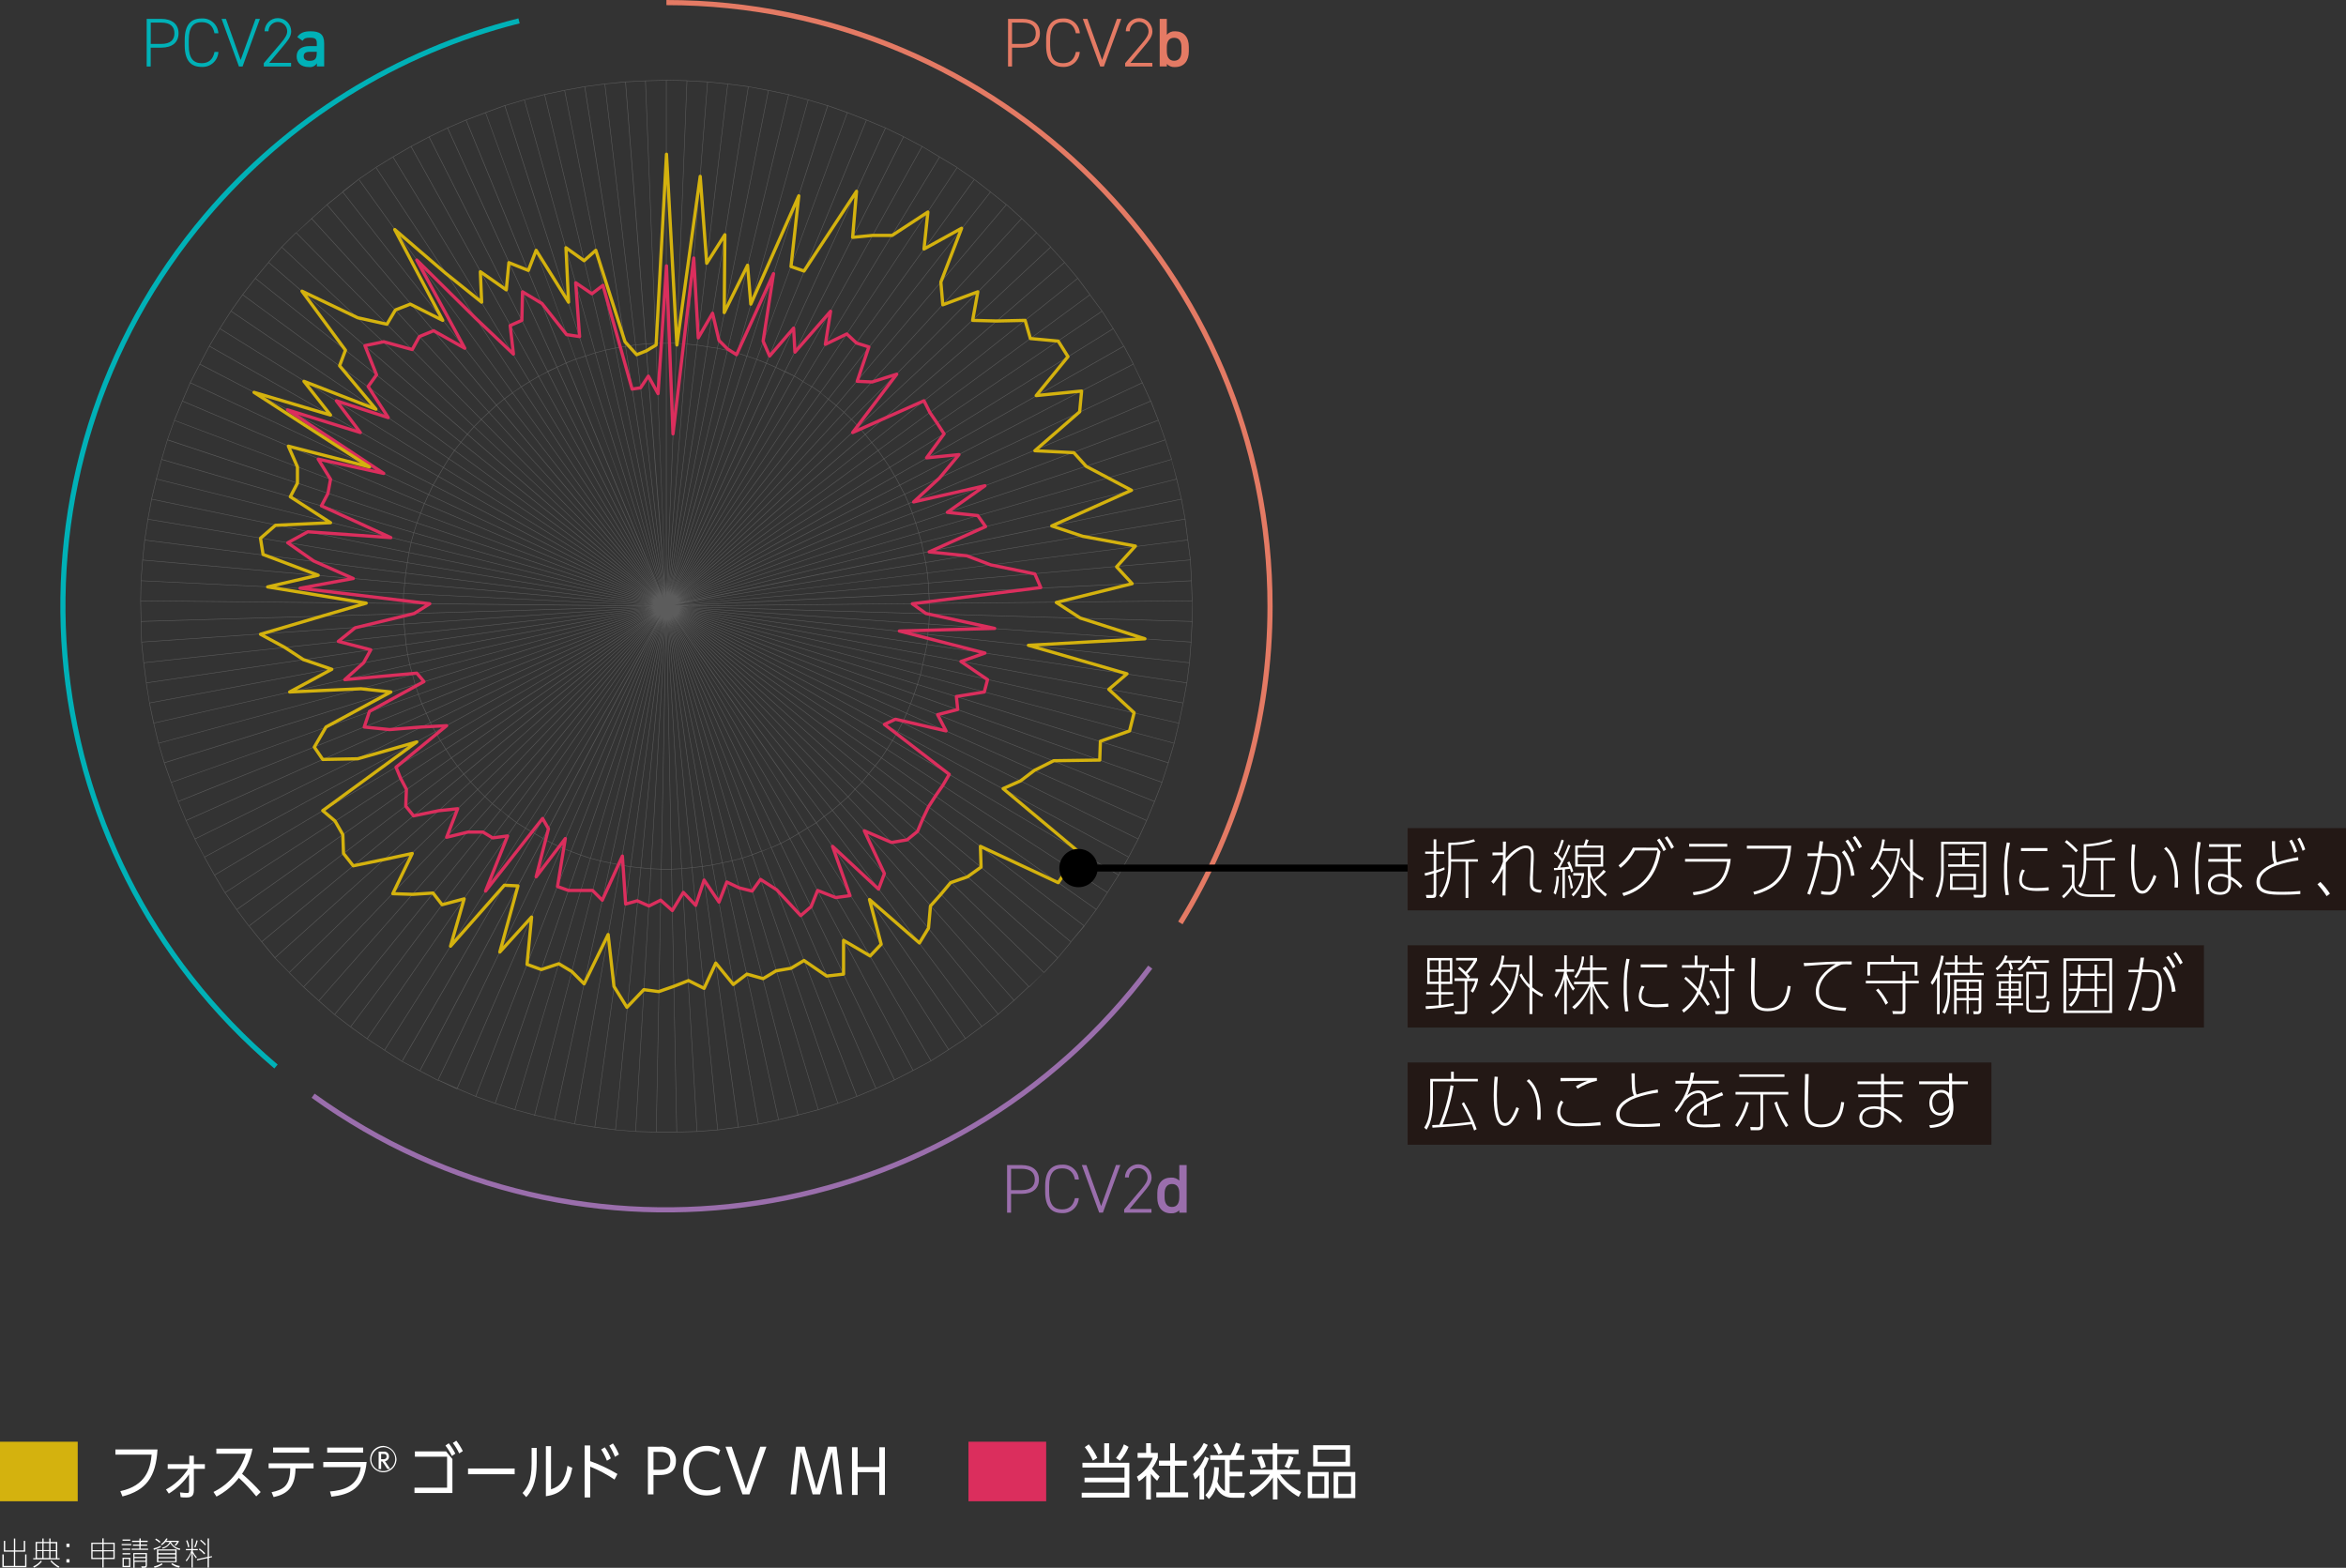 <?xml version="1.0" encoding="UTF-8"?><svg xmlns="http://www.w3.org/2000/svg" viewBox="0 0 674.91 451.06"><rect x="0" y="0" width="674.91" height="451.06" fill="#333333" stroke="none"/><defs><style>.h{fill:#00b1b7;}.i{fill:#fff;}.j{fill:#e47a64;}.k{fill:#9a6eac;}.l{fill:#d4b20e;}.m{fill:#db2e5d;}.n{fill:#231815;}.o{stroke:#00b1b7;}.o,.p,.q{stroke-width:1.48px;}.o,.p,.q,.r,.s{fill:none;}.o,.p,.q,.t{stroke-miterlimit:10;}.p{stroke:#9a6eac;}.q{stroke:#e47a64;}.r{stroke:#db2e5d;}.r,.s{stroke-linecap:round;stroke-linejoin:round;stroke-width:.93px;}.s{stroke:#d4b20e;}.t{stroke:#000;stroke-width:2px;}.u{opacity:.2;}</style></defs><g id="a"/><g id="b"><g id="c"><g id="d"><g id="e"><g id="f"><g id="g"><path class="k" d="M290.87,343.47v5.42h-1.15v-13.7h4.17c3.16,0,5,1.55,5,4.15s-1.8,4.13-5,4.13h-3.02Zm3-1.07c2.64,0,3.83-1.13,3.83-3.06s-1.19-3.08-3.83-3.08h-3v6.14h3Z"/><path class="k" d="M309.24,339.34c-.46-2.32-1.83-3.2-3.7-3.2-2.34,0-3.71,1.36-3.71,5.09v1.62c0,3.76,1.39,5.09,3.71,5.09,2,0,3.26-1.06,3.7-3.24h1.11c-.13,2.51-2.27,4.44-4.78,4.31h-.03c-3,0-4.86-1.73-4.86-6.16v-1.62c0-4.43,1.89-6.16,4.86-6.16,2.5-.17,4.66,1.72,4.83,4.21v.06h-1.13Z"/><path class="k" d="M312.55,335.19l4.23,11.81,4.27-11.83h1.25l-5,13.7h-1.08l-5-13.7,1.33,.02Z"/><path class="k" d="M331.25,348.89h-7.84v-.95l4.92-5.8c1.19-1.41,1.81-2.36,1.81-3.39,0-1.49-1.2-2.69-2.69-2.69s-2.69,1.2-2.69,2.69h-1.13c.02-2.12,1.75-3.81,3.87-3.79s3.81,1.75,3.79,3.87c0,1.56-1.27,2.93-2.32,4.2l-4,4.79h6.29v1.07h-.01Z"/><path class="k" d="M339.27,335.19h2.11v13.7h-2.11v-.69c-.64,.61-1.5,.93-2.38,.87-2.64,0-3.95-1.89-3.95-4.49v-1.35c0-2.86,1.55-4.44,3.95-4.44,.88-.06,1.74,.26,2.38,.87v-4.47Zm0,9.29v-1.27c0-1.63-.73-2.58-2.1-2.58s-2.13,1-2.13,2.7v1.15c0,1.55,.6,2.76,2.13,2.76s2.1-1.24,2.1-2.76h0Z"/><path class="o" d="M79.4,306.83C6.27,244.76-2.71,135.16,59.36,62.03,82.78,34.44,114.23,14.85,149.32,6"/><path class="p" d="M330.91,278.24c-56.71,76.01-163.91,92.48-240.83,37"/><path class="j" d="M291.15,13.71v5.42h-1.15V5.43h4.17c3.16,0,5,1.55,5,4.15s-1.8,4.13-5,4.13h-3.02Zm3-1.07c2.64,0,3.83-1.13,3.83-3.06s-1.19-3.08-3.83-3.08h-3v6.14h3Z"/><path class="j" d="M309.51,9.58c-.45-2.32-1.82-3.2-3.69-3.2-2.34,0-3.71,1.35-3.71,5.09v1.62c0,3.76,1.39,5.09,3.71,5.09,2,0,3.26-1.06,3.69-3.24h1.12c-.13,2.51-2.28,4.44-4.8,4.31h-.01c-3,0-4.86-1.73-4.86-6.16v-1.62c0-4.43,1.88-6.16,4.86-6.16,2.5-.16,4.66,1.73,4.83,4.23v.04h-1.14Z"/><path class="j" d="M312.83,5.43l4.23,11.83,4.27-11.83h1.25l-5,13.7h-1.07l-5-13.7h1.32Z"/><path class="j" d="M331.53,19.13h-7.84v-.95l4.92-5.8c1.19-1.38,1.81-2.38,1.81-3.38,0-1.5-1.21-2.71-2.71-2.71s-2.71,1.21-2.71,2.71h-1.13c.02-2.12,1.75-3.81,3.87-3.79s3.81,1.75,3.79,3.87c0,1.57-1.27,2.94-2.32,4.21l-4,4.79h6.29l.03,1.05h0Z"/><path class="j" d="M335.68,10c.59-.69,1.47-1.06,2.38-1,2.42,0,3.95,1.59,3.95,4.51v1.25c0,2.64-1.29,4.53-3.95,4.53-.89,.09-1.77-.25-2.38-.9v.72h-2.05V5.43h2.05v4.57Zm4.21,4.74v-1.17c0-1.73-.68-2.7-2.11-2.7s-2.08,1-2.1,2.58v1.27c0,1.55,.55,2.76,2.1,2.76s2.11-1.21,2.11-2.76v.02Z"/><path class="h" d="M43.35,13.71v5.42h-1.15V5.43h4.17c3.15,0,5,1.55,5,4.15s-1.81,4.13-5,4.13h-3.02Zm3-1.07c2.64,0,3.83-1.13,3.83-3.06s-1.18-3.08-3.81-3.08h-3v6.14h2.98Z"/><path class="h" d="M61.71,9.58c-.45-2.32-1.82-3.2-3.69-3.2-2.34,0-3.71,1.35-3.71,5.09v1.62c0,3.76,1.39,5.09,3.71,5.09,2,0,3.26-1.06,3.69-3.24h1.12c-.13,2.51-2.28,4.45-4.8,4.31h-.03c-3,0-4.86-1.73-4.86-6.16v-1.62c.02-4.47,1.86-6.16,4.86-6.16,2.49-.17,4.65,1.71,4.82,4.2v.07h-1.11Z"/><path class="h" d="M65,5.43l4.23,11.83,4.3-11.83h1.25l-5,13.7h-1.04l-5-13.7h1.26Z"/><path class="h" d="M83.73,19.13h-7.84v-.95l4.92-5.8c1.19-1.38,1.81-2.38,1.81-3.38,0-1.49-1.21-2.69-2.69-2.69s-2.69,1.2-2.69,2.69h-1.13c.02-2.12,1.75-3.81,3.87-3.79s3.81,1.75,3.79,3.87c0,1.57-1.27,2.94-2.32,4.21l-4,4.79h6.29v1.05h0Z"/><path class="h" d="M89,13.27h2.14v-.83c0-1.25-.47-1.59-2-1.59-1.07,0-1.61,.12-2.09,.89l-1.53-1.07c.79-1.17,1.86-1.67,3.83-1.67,2.54,0,3.91,.8,3.91,3.44v6.67h-2.09v-.91c-.48,.79-1.38,1.22-2.3,1.09-2.18,0-3.53-1.11-3.53-3.1s1.56-2.92,3.66-2.92h0Zm2.14,1.63h-2c-1.25,0-1.77,.44-1.77,1.31s.68,1.29,1.69,1.29c1.29,0,2.06-.4,2.06-2.12l.02-.48Z"/><path class="q" d="M191.72,.74c95.93,.02,173.67,77.8,173.65,173.73,0,32.15-8.94,63.67-25.8,91.05"/><g class="u"><path class="i" d="M185.89,23.17l5.79-.14v.15l-5.79,.14v-.15m-5.94,.3l5.94-.3v.15l-6,.31v-.16m-5.95,.61l5.94-.61v.16l-5.94,.6v-.15m-5.79,.77l5.79-.77v.15l-5.79,.77v-.15m-5.79,1.06l5.79-1.06v.15l-5.79,1.06v-.15m-5.79,1.22l5.79-1.22v.15l-5.79,1.22v-.15m-5.8,1.53l5.79-1.53v.15l-5.79,1.52v-.14m-5.64,1.67l5.64-1.67v.14l-5.63,1.68-.05-.15m-5.48,2l5.48-2,.05,.15-5.48,2v-.15m-5.64,2.14l5.63-2.14,.06,.15-5.64,2.13-.05-.14m-5.34,2.28l5.33-2.28,.06,.14-5.33,2.28-.06-.14m-5.33,2.59l5.33-2.58,.07,.13-5.34,2.59-.06-.14m-5.19,2.75l5.18-2.74,.08,.13-5.18,2.74-.08-.13m-5.18,3l5.18-3,.08,.13-5.18,3-.08-.13m-4.87,3l4.87-3,.08,.13-4.87,3-.08-.13m-4.88,3.36l4.87-3.35,.09,.12-4.88,3.35-.08-.12m-4.73,3.66l4.72-3.66,.1,.12-4.68,3.73-.09-.12m-4.55,3.65l4.57-3.65,.1,.12-4.59,3.7-.1-.12m-4.42,4l4.42-4,.1,.11-4.42,4-.1-.11m-4.42,4.11l4.42-4.11,.1,.11-4.42,4.01-.1-.11m-4.14,4.11l4.12-4.12,.11,.11-4.12,4.12-.11-.11m-3.81,4.42l3.81-4.42,.12,.1-3.81,4.42-.12-.1m-3.79,4.58l3.81-4.57,.12,.1-3.81,4.57-.12-.1m-3.66,4.73l3.66-4.73,.12,.1-3.66,4.72-.12-.09m-3.35,4.72l3.35-4.72,.13,.09-3.35,4.72-.13-.09m-3.2,5l3.2-5,.13,.09-3.2,5-.13-.08m-3,5l3-5,.13,.08-3,5-.13-.08m-2.74,5.18l2.74-5.18,.13,.08-2.74,5.18-.13-.08m-2.75,5.34l2.75-5.33,.13,.06-2.74,5.34-.14-.07m-2.28,5.33l2.28-5.33,.14,.06-2.28,5.33-.14-.06m-2.29,5.49l2.29-5.49,.14,.06-2.29,5.49-.14-.06m-2,5.64l2-5.64h.14l-2,5.64h-.14m-1.68,5.64l1.68-5.64h.14l-1.67,5.63h-.15m-1.52,5.64l1.52-5.64h.15l-1.52,5.64h-.15m-1.37,5.79l1.37-5.79h.15l-1.37,5.79h-.15m-1.07,5.79l1.07-5.79h.15l-1.07,5.79h-.15m-.91,5.95l.91-5.94h.15l-.91,5.94h-.15m-.61,5.79l.6-5.79h.16l-.61,5.79h-.15m-.46,5.94l.46-5.94h.15l-.46,5.95h-.15m-.12,5.8l.12-5.79h.15l-.12,5.79h-.15m.12,5.94l-.12-5.94h.15l.12,5.94h-.15m.15,5.94l-.15-5.94h.15l.15,5.94h-.15m.61,6l-.61-5.94h.15l.61,5.95h-.15m.76,5.79l-.76-5.79h.15l.76,5.79h-.15m.92,5.79l-.95-5.78h.15l.92,5.79h-.15m1.22,5.8l-1.22-5.79h.15l1.22,5.73h-.15m1.37,5.79l-1.37-5.79h.14l1.38,5.79h-.15m1.67,5.64l-1.67-5.64h.14l1.68,5.63-.15,.05m2,5.64l-2-5.64,.14-.05,2,5.64h-.14m2,5.48l-2-5.48h.14l2,5.48-.14,.05m2.28,5.49l-2.28-5.48,.14-.06,2.25,5.46-.14,.06m2.6,5.34l-2.59-5.33,.13-.07,2.59,5.33-.13,.07m2.74,5.18l-2.77-5.14,.13-.07,2.74,5.18-.13,.07m2.89,5.18l-2.89-5.18,.13-.07,2.9,5.18-.14,.07m3,5l-3-5,.13-.08,3,5-.13,.08m3.36,4.88l-3.36-4.88,.13-.08,3.35,4.87-.12,.09m3.5,4.72l-3.5-4.72,.12-.09,3.5,4.72-.12,.09m3.74,4.6l-3.66-4.57,.12-.1,3.66,4.57-.12,.1m3.77,4.58l-3.77-4.58,.12-.1,3.81,4.57-.12,.1m4.12,4.27l-4.16-4.26,.11-.1,4.12,4.26-.11,.11m4.15,4.15l-4.11-4.11,.1-.11,4.12,4.11-.11,.11m4.42,4l-4.42-4,.11-.12,4.41,4-.1,.12m4.57,4l-4.57-4,.1-.12,4.57,4-.1,.12m4.58,3.51l-4.57-3.51,.09-.12,4.57,3.5-.09,.13m4.87,3.5l-4.87-3.5,.09-.13,4.87,3.51-.09,.12m4.88,3.2l-4.87-3.2,.08-.12,4.88,3.19-.09,.13m5,3.2l-5-3.2,.08-.13,5,3.2-.08,.13m5.18,2.75l-5.17-2.75,.07-.13,5.18,2.74-.08,.14m5.18,2.74l-5.18-2.74,.08-.14,5.18,2.74-.08,.14m5.49,2.44l-5.44-2.55,.06-.14,5.49,2.44-.07,.14m5.34,2.28l-5.34-2.28,.06-.14,5.34,2.28-.06,.14m5.64,2l-5.64-2,.05-.15,5.64,2-.05,.15m5.64,1.83l-5.64-1.83,.05-.15,5.63,1.83v.15m5.64,1.52l-5.64-1.52v-.15l5.64,1.52v.15m5.79,1.37l-5.79-1.37v-.15l5.79,1.37v.15m5.79,1.22l-5.79-1.22v-.15l5.79,1.22v.15m5.79,.92l-5.79-.92v-.15l5.79,.92v.15m6,.76l-6-.76v-.16l5.95,.77v.15m5.79,.46l-5.79-.46v-.13l5.79,.45v.16m5.94,.16l-5.94-.16v-.16l5.94,.17v.15m5.95,0h-5.94v-.15h5.94v.15m5.79-.16l-5.79,.16v-.15l5.79-.17v.16m5.94-.46l-5.94,.46v-.16l5.94-.45v.15m5.8-.76l-5.79,.76v-.15l5.79-.77v.16m5.94-.92l-5.94,.92v-.15l5.94-.92v.15m5.79-1.22l-5.78,1.22v-.15l5.79-1.22v.15m5.64-1.37l-5.69,1.34v-.15l5.64-1.37v.15m5.79-1.52l-5.79,1.52v-.15l5.79-1.52v.15m5.65-1.83l-5.64,1.83-.05-.15,5.64-1.83v.15m5.48-2l-5.48,2v-.15l5.48-2,.05,.15m5.49-2.29l-5.48,2.28-.06-.14,5.48-2.28,.06,.14m5.33-2.44l-5.38,2.46-.06-.14,5.33-2.44,.06,.14m5.34-2.74l-5.33,2.74-.07-.14,5.33-2.74,.07,.14m5.18-2.75l-5.18,2.75-.07-.14,5.18-2.74,.07,.13m5-3.2l-5,3.2-.09-.13,5-3.2,.08,.13m4.88-3.2l-4.88,3.2-.08-.13,4.88-3.19,.08,.12m4.72-3.5l-4.72,3.5-.09-.12,4.72-3.51,.09,.13m4.73-3.51l-4.73,3.51-.09-.13,4.73-3.5,.09,.12m4.57-4l-4.57,4-.1-.12,4.57-4,.1,.12m4.27-4l-4.27,4-.1-.12,4.27-4,.1,.11m4.27-4.11l-4.19,4.23-.1-.11,4.26-4.11,.11,.11m4-4.27l-4,4.27-.11-.11,4-4.26,.11,.1m3.81-4.57l-3.81,4.57-.11-.1,3.81-4.57,.11,.1m3.81-4.57l-3.85,4.52-.11-.1,3.8-4.57,.12,.1m3.51-4.73l-3.51,4.72-.12-.09,3.51-4.72,.12,.09m3.2-4.88l-3.2,4.88-.13-.09,3.2-4.87,.13,.08m3.2-5l-3.2,5-.13-.08,3.2-5,.13,.08m2.9-5.18l-2.9,5.18-.13-.07,2.89-5.18,.14,.07m2.74-5.18l-2.74,5.18-.14-.07,2.74-5.18,.14,.07m2.44-5.34l-2.44,5.34-.14-.07,2.44-5.33,.14,.06m2.28-5.48l-2.28,5.48-.14-.06,2.28-5.48,.14,.06m2.14-5.49l-2.13,5.49-.15-.06,2.14-5.48h.14m1.83-5.64l-1.83,5.64h-.15l1.83-5.64,.15,.05m1.67-5.64l-1.67,5.64-.15-.05,1.68-5.63h.14m1.38-5.79l-1.37,5.79h-.15l1.37-5.79h.15m1.22-5.79l-1.22,5.79h-.15l1.22-5.78h.15m1.06-5.79l-1.06,5.79h-.15l1.06-5.79h.15m.76-5.8l-.76,5.79h-.15l.76-5.79h.15m.46-5.94l-.45,5.94h-.16l.46-5.94h.15m.31-6l-.31,6h-.15l.3-5.94h.12m0-5.94v5.94h-.16l.05-5.94h.16m-.21-5.79l.21,5.79h-.16l-.2-5.79h.15m-.3-5.95l.3,5.95h-.15l-.3-5.94h.15m-.76-5.79l.76,5.79h-.15l-.76-5.79h.15m-.76-5.94l.76,5.94h-.15l-.77-5.94h.16m-1.07-5.8l1.07,5.79h-.15l-1.07-5.79h.15m-1.37-5.79l1.37,5.79h-.15l-1.37-5.79h.15m-1.53-5.64l1.53,5.64h-.15l-1.43-5.61h.14m-1.83-5.64l1.83,5.64h-.14l-1.83-5.64h.14m-2-5.64l2,5.64h-.14l-2-5.64h.14m-2.13-5.48l2.13,5.48-.14,.06-2.17-5.53h.14m-2.44-5.34l2.44,5.33-.14,.07-2.44-5.34,.14-.06m-2.59-5.33l2.59,5.33-.14,.07-2.56-5.39,.14-.06m-2.74-5.19l2.74,5.18-.14,.08-2.74-5.18,.14-.08m-3.05-5l3,5-.13,.08-3-5,.13-.08m-3.2-5l3.2,5-.13,.08-3.2-5,.13-.09m-3.51-4.72l3.5,4.72-.12,.09-3.5-4.72,.12-.09m-3.52-4.8l3.5,4.73-.12,.09-3.5-4.7,.13-.1m-3.82-4.57l3.8,4.55-.11,.1-3.81-4.57,.11-.1m-4-4.42l4,4.42-.11,.1-4-4.42,.11-.1m-4.12-4.12l4.16,4.11-.11,.11-4.11-4.11,.1-.11m-4.22-4.09l4.26,4.11-.1,.11-4.27-4.11,.11-.11m-4.42-4l4.42,4-.11,.11-4.41-4,.1-.11m-4.58-3.62l4.58,3.65-.1,.12-4.57-3.65,.09-.12m-4.72-3.66l4.72,3.66-.09,.12-4.72-3.66,.09-.12m-4.88-3.35l4.88,3.35-.09,.12-4.87-3.35,.08-.12m-5-3.05l5,3-.08,.13-5-3,.08-.13m-5-3l5,3-.08,.13-5-3,.07-.13m-5.18-2.74l5.18,2.74-.07,.13-5.18-2.74,.07-.13m-5.33-2.59l5.33,2.58-.07,.14-5.33-2.59,.07-.13m-5.49-2.29l5.48,2.28-.06,.14-5.48-2.28,.06-.14m-5.49-2.14l5.49,2.14-.06,.14-5.48-2.13,.05-.15m-5.64-2l5.64,2-.05,.15-5.64-2v-.15m-5.64-1.67l5.64,1.67v.15l-5.64-1.68v-.14m-5.64-1.53l5.64,1.53v.14l-5.64-1.52v-.15m-5.79-1.22l5.79,1.22v.15l-5.79-1.22v-.15m-5.79-1.06l5.79,1.06v.15l-5.86-1.09v-.15m-5.95-.77l5.94,.77v.15l-5.95-.77v-.15m-5.79-.61l5.79,.61v.15l-5.79-.6v-.16m-5.94-.3l5.94,.3v.16l-5.94-.31v-.15m-5.91-.17l5.94,.14v.15l-5.94-.14v-.15m-2.89,75.7h2.89v.15h-2.89v-.15m-2.9,.15l2.89-.15v.15l-2.88,.15v-.16m-3,.31l3-.31v.16l-3.05,.3v-.15m-2.9,.46l2.89-.46v.15l-2.9,.46v-.15m-2.9,.45l2.9-.45v.15l-2.89,.45v-.15m-2.89,.61l2.89-.61v.15l-2.89,.61v-.15m-2.9,.77l2.89-.76v.14l-2.89,.76v-.14m-2.75,.91l2.74-.91v.14l-2.74,.92-.05-.15m-2.89,.92l2.89-.92,.05,.15-2.9,.91v-.14m-2.75,1.06l2.74-1.06,.06,.14-2.74,1.07-.06-.15m-2.59,1.22l2.59-1.21,.06,.13-2.59,1.22-.06-.14m-2.75,1.22l2.75-1.22,.06,.14-2.74,1.31-.07-.14m-2.59,1.38l2.59-1.37,.07,.13-2.59,1.32-.07-.13m-2.59,1.52l2.59-1.52,.07,.13-2.59,1.52-.07-.13m-2.44,1.53l2.44-1.53,.08,.13-2.42,1.53-.08-.13m-2.44,1.67l2.44-1.67,.08,.12-2.46,1.64-.08-.13m-2.46,1.87l2.44-1.82,.09,.12-2.44,1.83-.09-.13m-2.29,1.83l2.29-1.82,.09,.11-2.28,1.83-.1-.12m-2.14,2l2.14-2,.1,.11-2.13,2-.11-.11m-2.13,2l2.13-2,.11,.11-2.14,2-.1-.11m-2.13,2.13l2.13-2.13,.11,.11-2.14,2.13-.1-.11m-2,2.29l2-2.28,.12,.1-2,2.28-.12-.1m-1.83,2.29l1.83-2.29,.12,.1-1.83,2.28-.12-.09m-1.83,2.28l1.83-2.28,.12,.09-1.83,2.29-.12-.1m-1.65,2.44l1.68-2.44,.13,.09-1.68,2.43-.13-.08m-1.52,2.44l1.52-2.44,.13,.08-1.52,2.44-.13-.08m-1.48,2.56l1.53-2.59,.13,.08-1.52,2.59-.14-.08m-1.52,2.59l1.52-2.59,.14,.08-1.53,2.59-.13-.08m-1.22,2.59l1.22-2.59,.14,.07-1.22,2.59-.14-.07m-1.26,2.76l1.22-2.74,.14,.06-1.23,2.74-.14-.06m-1.07,2.74l1.07-2.74,.14,.06-1.07,2.74-.14-.06m-1.06,2.75l1.06-2.75,.14,.06-1.06,2.74h-.14m-.92,2.9l.91-2.9h.15l-.92,2.89h-.14m-.76,2.74l.76-2.74h.15l-.77,2.74h-.14m-.61,2.9l.61-2.9h.15l-.61,2.89h-.15m-.46,2.9l.46-2.9h.15l-.46,2.89h-.15m-.46,2.89l.46-2.89h.15l-.46,2.9h-.15m-.3,3.05l.3-3h.15l-.3,3.05h-.15m-.31,2.9l.31-2.9h.15l-.31,2.89h-.19m0,2.9v-2.89h.15v2.89h-.15m0,3v-3h.15v3h-.15m.15,2.9l-.15-2.9h.15l.16,2.9h-.16m.31,2.89l-.31-2.89h.16l.3,2.9h-.15m.3,3.05l-.3-3.05h.15l.31,3.05h-.16m.46,2.9l-.46-2.89h.15l.46,2.9h-.15m.61,2.9l-.61-2.9h.15l.61,2.9h-.15m.76,2.74l-.76-2.74h.15l.76,2.74h-.15m.77,2.9l-.77-2.9h.15l.76,2.89h-.14m.91,2.75l-.91-2.75h.14l.92,2.74-.15,.05m1.07,2.89l-1.07-2.89,.14-.05,1.07,2.89-.14,.05m1.22,2.6l-1.22-2.59,.14-.07,1.22,2.59-.14,.07m1.22,2.74l-1.22-2.74,.14-.07,1.22,2.75-.14,.06m1.37,2.59l-1.37-2.59,.13-.07,1.38,2.59-.14,.07m1.53,2.6l-1.53-2.59,.13-.08,1.53,2.59-.13,.08m1.52,2.44l-1.52-2.44,.13-.08,1.52,2.43-.13,.09m1.68,2.59l-1.68-2.59,.13-.09,1.68,2.59-.13,.09m1.68,2.29l-1.68-2.29,.12-.09,1.68,2.29-.12,.09m1.83,2.28l-1.83-2.28,.12-.1,1.82,2.29-.11,.09m2,2.29l-2-2.28,.11-.1,2,2.28-.11,.1m2,2.14l-2-2.14,.11-.1,2,2.13-.11,.11m2.14,2.13l-2.14-2.13,.11-.11,2.13,2.13-.1,.11m2.13,2l-2.13-2,.1-.11,2.13,2-.1,.11m2.29,1.83l-2.29-1.82,.1-.12,2.24,1.77-.09,.11m2.28,1.83l-2.19-1.86v-.08l2.29,1.82-.1,.12m2.44,1.83l-2.43-1.83,.09-.12,2.44,1.83-.1,.12m2.45,1.53l-2.44-1.52,.08-.13,2.44,1.52-.08,.13m2.59,1.52l-2.59-1.52,.08-.13,2.59,1.52-.08,.13m2.59,1.53l-2.59-1.53,.08-.13,2.59,1.53-.08,.13m2.59,1.37l-2.59-1.37,.07-.14,2.59,1.38-.07,.13m2.59,1.22l-2.59-1.22,.07-.14,2.59,1.22-.07,.14m2.75,1.07l-2.74-1.07v-.14l2.75,1.07-.06,.14m2.9,1.07l-2.9-1.07,.06-.14,2.89,1.06-.05,.15m2.74,.91l-2.74-.91,.05-.15,2.74,.92v.14m2.9,.76l-2.89-.76v-.14l2.89,.76v.14m2.9,.61l-2.9-.6v-.15l2.89,.61v.14m2.89,.61l-2.89-.61v-.14l2.9,.6v.15m2.9,.46l-2.89-.46v-.15l2.9,.46v.15m2.9,.31l-2.89-.31v-.15l2.9,.31v.15m2.9,.3l-2.9-.3v-.15l2.89,.3v.11m3.05,.15l-3.05-.15v-.15l3,.15v.15m2.89,0h-2.89v-.15h2.89v.15m2.9-.15l-2.89,.15v-.15l2.9-.15v.15m3.05-.3l-3,.3v-.15l3-.3v.15m2.9-.31l-2.9,.31v-.15l2.89-.31v.15m2.9-.46l-2.9,.46v-.15l2.89-.46v.15m2.9-.61l-2.9,.61v-.15l2.89-.6v.14m2.89-.6l-2.89,.6v-.14l2.9-.61v.15m2.9-.77l-2.9,.76v-.14l2.89-.76v.14m2.75-.91l-2.75,.91v-.14l2.74-.92v.15m2.74-1.07l-2.74,1.07-.06-.15,2.75-1.06v.14m2.74-1.07l-2.58,1.1v-.14l2.74-1.07,.05,.14m2.75-1.22l-2.74,1.22-.07-.14,2.75-1.22,.06,.14m2.59-1.37l-2.59,1.37-.07-.13,2.59-1.38,.07,.14m2.6-1.53l-2.59,1.53-.08-.13,2.59-1.53,.08,.13m2.44-1.52l-2.44,1.52-.08-.13,2.43-1.52,.09,.13m2.58-1.52l-2.59,1.52-.07-.13,2.59-1.52,.07,.13m2.3-1.84l-2.29,1.83-.09-.12,2.28-1.83,.1,.12m2.43-1.82l-2.43,1.82-.1-.12,2.44-1.83,.09,.13m2.14-1.84l-2.13,1.83-.1-.11,2.13-1.83,.1,.11m2.29-2l-2.29,2-.1-.11,2.29-2,.1,.11m2-2.13l-2,2.13-.11-.11,2-2.13,.11,.11m2.06-2.14l-2.1,2.14-.11-.11,2.11-2.13,.1,.1m1.84-2.29l-1.83,2.29-.12-.1,1.83-2.28,.12,.09m1.83-2.28l-1.83,2.28-.12-.09,1.83-2.29,.12,.1m1.82-2.29l-1.82,2.29-.12-.1,1.82-2.28,.12,.09m1.68-2.59l-1.67,2.59-.13-.09,1.68-2.59,.12,.09m1.53-2.44l-1.53,2.44-.12-.09,1.52-2.43,.13,.08m1.52-2.59l-1.52,2.59-.13-.08,1.52-2.59,.13,.08m1.37-2.6l-1.37,2.59-.13-.07,1.37-2.59,.13,.07m1.23-2.74l-1.22,2.74-.14-.06,1.22-2.75,.14,.07m1.06-2.6l-1.06,2.59h-.14l1.06-2.59,.14,.05m1.07-2.89l-1.05,2.84-.14-.05,1.07-2.89,.14,.05m.92-2.75l-.92,2.75-.14-.05,.91-2.74h.15m.91-2.89l-.91,2.89h-.15l.91-2.9,.15,.05m.61-2.75l-.61,2.74h-.15l.61-2.74h.15m.61-2.9l-.61,2.9h-.15l.61-2.9h.15m.61-2.89l-.61,2.89h-.15l.61-2.89h.15m.31-3.06l-.31,3.05h-.15l.3-3.05h.12m.3-2.89l-.3,2.89h-.16l.31-2.9h.15m.15-2.9l-.15,2.9h-.15l.15-2.9h.15m0-3v3h-.15v-3h.15m-.15-2.9l.15,2.9h-.15l-.15-2.89h.15m-.15-2.89l.15,2.89h-.15l-.15-2.89h.15m-.31-3l.31,3h-.15l-.31-3.05h.15m-.45-2.9l.45,2.89h-.15l-.45-2.9h.15m-.61-2.9l.61,2.89h-.15l-.61-2.9h.15m-.61-2.9l.61,2.9h-.15l-.61-2.89h.15m-.77-2.74l.77,2.74h-.15l-.76-2.74h.14m-.91-2.9l.91,2.9h-.14l-.92-2.89h.15m-.92-2.74l.92,2.74h-.15l-.91-2.74,.14-.05m-1.06-2.75l1.06,2.74-.14,.06-1.05-2.74,.15-.06m-1.22-2.74l1.22,2.74-.14,.06-1.22-2.74,.14-.06m-1.38-2.6l1.37,2.59-.13,.07-1.37-2.59,.13-.07m-1.37-2.6l1.37,2.59-.13,.07-1.37-2.59,.13-.07m-1.56-2.58l1.52,2.59-.13,.08-1.52-2.59,.13-.08m-1.64-2.42l1.67,2.43-.12,.09-1.68-2.44,.13-.08m-1.68-2.44l1.68,2.44-.13,.08-1.67-2.43,.12-.09m-1.83-2.29l1.83,2.28-.12,.1-1.83-2.29,.12-.09m-1.85-2.27l1.83,2.29-.12,.09-1.83-2.28,.12-.1m-2-2.28l2,2.28-.11,.1-2-2.28,.11-.1m-2-2.14l2,2.13-.11,.11-2-2.13,.11-.11m-2.14-2l2.13,2-.1,.11-2.13-2,.1-.11m-2.29-2l2.29,2-.1,.11-2.29-2,.1-.11m-2.28-1.83l2.28,1.82-.09,.12-2.29-1.83,.1-.11m-2.29-1.83l2.29,1.83-.1,.11-2.19-1.86,.09-.12m-2.44-1.68l2.44,1.67-.09,.13-2.44-1.68,.09-.12m-2.65-1.49l2.59,1.53-.08,.13-2.51-1.53,.08-.13m-2.44-1.52l2.44,1.52-.08,.13-2.44-1.52,.08-.13m-2.75-1.38l2.74,1.38-.07,.13-2.79-1.32,.07-.14m-2.59-1.22l2.59,1.22-.07,.14-2.59-1.22,.07-.14m-2.74-1.21l2.74,1.21-.06,.14-2.75-1.22,.07-.13m-2.75-1.07l2.74,1.06-.05,.15-2.75-1.07,.06-.14m-2.75-.92l2.75,.92v.14l-2.74-.91v-.15m-2.89-.91l2.89,.91v.15l-2.9-.92,.05-.14m-2.9-.76l2.9,.76v.14l-2.9-.76v-.14m-2.74-.61l2.74,.6v.15l-2.74-.61v-.14m-3.06-.46l3.05,.45v.15l-3-.45v-.15m-2.89-.46l2.89,.46v.15l-2.89-.46v-.15m-2.9-.31l2.9,.31v.15l-2.9-.3v-.16m-2.9-.15l2.9,.15v.07l-2.9-.16v-.15m-3,0h3v.15h-3v-.15"/><path class="i" d="M191.61,174.37V23.1h.15V174.37h-.15m0,0l-6-151.13h.16l5.94,151.13h-.15m0,0l-11.69-150.81h.16l11.73,150.83h-.15m0,0L173.93,24.17h.15l17.68,150.21h-.15m0,0L168.14,24.93h.16l23.46,149.45h-.15m0,0L162.36,26h.15l29.25,148.39h-.15m0,0L156.61,27.22h.15l35,147.16h-.15m0,0L150.78,28.75h.15l40.82,145.64h-.14m0,0L145.14,30.39l.15-.05,46.46,144-.14,.05m0,0L139.61,32.39h.14l51.95,142-.14,.05m0,0L134,34.55l.14-.06,57.59,139.85-.14,.06m0,0L128.69,36.84l.14-.07,62.92,137.57-.14,.06m0,0L123.36,39.4l.14-.07,68.25,135-.14,.07m0,0L118.18,42.17l.14-.07,73.43,132.24-.14,.07m0,0L113,45.22l.13-.08,78.61,129.19-.13,.08m0,0L108.13,48.27l.13-.08,83.48,126.14-.12,.08m0,0L103.26,51.78l.12-.09,88.36,122.64-.12,.09m0,0L98.54,55.28l.12-.09,93.08,119.14-.12,.09m0,0L94,58.94l.12-.1,97.65,115.48-.12,.1m0,0L89.55,62.91l.12-.11,102.07,111.52-.11,.1m0,0L85.14,67l.11-.11,106.49,107.43-.11,.11m0,0L81,71.14l.1-.11,110.6,103.29-.1,.11m0,0L77.22,75.56l.1-.12,114.41,98.87-.1,.12m0,0L73.41,80.13l.1-.12,118.22,94.3-.1,.12m0,0L69.76,84.85l.09-.12,121.88,89.58-.09,.12m0,0L66.41,89.58l.09-.13,125.22,84.86-.08,.12m0,0L63.21,94.61l.08-.13,128.43,79.83-.08,.13m0,0L60.17,99.64l.07-.14,131.48,74.81-.08,.13m0,0L57.43,104.82l.07-.14,134.22,69.62-.07,.14m0,0L54.65,110.15l.06-.14,137,64.29-.06,.14m0,0L52.41,115.44l.06-.14,139.24,59-.06,.14m0,0L50.13,121v-.14l141.58,53.44-.06,.14m0,0L48.15,126.61l.05-.15,143.51,47.84-.05,.14m0,0L46.47,132.25l.05-.15,145.18,42.2v.15m0,0L45,137.88v-.14l146.7,36.56v.15m0,0l-148.11-30.78v-.15l148.11,30.78v.15m0,0l-149.15-25v-.15l149.14,25v.15m0,0l-150.06-19v-.15l150.06,19v.15m0,0l-150.69-13.26v-.15l150.69,13.26v.15m0,0l-151.14-7.31v-.14l151.13,7.32v.15m0,0l-151.24-1.55v-.15l151.24,1.53v.15m0,0l-151.12,4.42v-.16l151.13-4.41v.15m0,0l-151,10.36v-.15l151-10.36v.15m0,0l-150.37,16.3v-.15l150.36-16.3v.15m0,0l-149.59,22.09v-.15l149.6-22.09v.15m0,0l-148.69,27.88v-.15l148.67-27.88v.15m0,0L44.23,208.11v-.14l147.43-33.67v.15m0,0L45.6,213.9v-.14l146.1-39.46v.15m0,0L47.28,219.54l-.05-.15,144.43-45.09v.14m0,0L49.26,225.17v-.14l142.4-50.73,.05,.14m0,0L51.25,230.66l-.06-.14,140.46-56.22,.06,.14m0,0L53.53,236.14l-.06-.14,138.18-61.7,.06,.14m0,0L56.12,241.44l-.07-.13,135.59-67,.07,.14m0,0L58.87,246.65l-.07-.13,132.84-72.21,.08,.13m0,0L61.77,251.83l-.08-.13,130-77.39,.08,.13m0,0l-126.95,82.41-.08-.12,126.9-82.42,.08,.13m0,0l-123.55,87.29-.09-.13,123.56-87.29,.09,.12m0,0l-120,92-.09-.12,120-92,.1,.12m0,0l-116.4,96.57-.1-.12,116.39-96.59,.1,.12m0,0l-112.58,101.18-.1-.12,112.58-101.15,.1,.11m0,0l-108.47,105.42-.1-.11,108.47-105.42,.1,.11m0,0l-104.35,109.57-.11-.1,104.36-109.58,.11,.1m0,0l-99.94,113.5-.11-.1,99.93-113.5,.12,.1m0,0l-95.37,117.46-.12-.1,95.37-117.46,.12,.1m0,0l-90.8,121-.12-.09,90.8-121,.12,.09m0,0l-86.07,124.46-.13-.08,86.08-124.47,.12,.09m0,0l-81,127.67-.13-.08,81.05-127.67,.13,.08m0,0l-76,130.87-.14-.08,76-130.87,.13,.08m0,0l-70.87,133.58-.14-.08,70.84-133.6,.14,.07m0,0l-65.66,136.36-.14-.06,65.66-136.35,.14,.06m0,0l-60.18,138.79-.14-.06,60.18-138.79,.14,.06m0,0l-54.84,141.07-.14-.05,54.84-141.08,.14,.06m0,0l-49.2,143-.15-.05,49.21-143,.14,.05m0,0l-43.57,144.87h-.14l43.57-144.88h.14m0,0l-37.93,146.61h-.15l37.94-146.56h.15m0,0l-32.15,147.72h-.15l32.15-147.77h.15m0,0l-26.36,149h-.15l26.36-149h.15m0,0l-20.57,149.9h-.15l20.57-149.91h.15m0,0l-14.63,150.67h-.15l14.63-150.67h.15m0,0l-8.84,151.12h-.15l8.84-151.12h.15m0,0l-2.9,151.29h-.15l2.9-151.29h.15m0,0l3,151.29h-.15l-3-151.29h.15m0,0l8.83,151.12h-.15l-8.83-151.12h.15m0,0l14.77,150.62h-.15l-14.77-150.62h.15m0,0l20.72,149.91h-.16l-20.71-149.91h.15m0,0l26.5,149h-.15l-26.5-149h.15m0,0l32.29,147.77h-.15l-32.29-147.76h.15m0,0l37.93,146.56h-.15l-37.93-146.56h.15m0,0l43.73,144.88h-.15l-43.73-144.88h.14m0,0l49.36,143-.14,.05-49.36-143,.14-.05m0,0l54.85,141.03-.15,.05-54.84-141.07,.14-.06m0,0l60.33,138.79-.14,.06-60.33-138.79,.14-.06m0,0l65.66,136.35-.14,.06-65.66-136.35,.14-.06m0,0l71,133.6-.13,.08-71-133.61,.14-.07m0,0l76.16,130.86-.13,.08-76.17-130.87,.13-.08m0,0l81.25,127.67-.13,.08-81.2-127.67,.13-.08m0,0l86.02,124.47-.13,.08-86.07-124.46,.12-.09m0,0l90.8,121-.12,.09-90.8-121,.12-.09m0,0l95.52,117.46-.12,.1-95.52-117.47,.12-.1m0,0l100.09,113.5-.11,.1-100.1-113.5,.12-.1m0,0l104.35,109.54-.11,.1-104.35-109.54,.11-.1m0,0l108.62,105.42-.11,.11-108.62-105.42,.1-.11m0,0l112.59,101.15-.11,.12-112.58-101.16,.1-.11m0,0l116.39,96.58-.12,.1-116.4-96.59,.1-.12m0,0l120.2,92-.09,.12-120.21-92,.1-.12m0,0l123.7,87.29-.09,.13-123.7-87.3,.09-.12m0,0l126.91,82.42-.09,.12-126.9-82.41,.08-.13m0,0l130.1,77.39-.07,.13-130.09-77.37,.08-.13m0,0l133,72.21-.08,.13-133-72.21,.07-.13m0,0l135.74,67-.07,.13-135.74-67,.07-.14m0,0l138.18,61.7-.06,.14-138.18-61.7,.06-.14m0,0l140.46,56.22-.05,.14-140.47-56.22,.06-.14m0,0l142.59,50.7-.05,.15-142.59-50.71,.05-.14m0,0l144.43,45.09-.05,.15-144.42-45.1v-.14m0,0l146.1,39.46v.14l-146.1-39.45v-.15m0,0l147.5,33.7v.14l-147.51-33.69v-.15m0,0l148.69,27.88v.15l-148.68-27.88v-.15m0,0l149.76,22.09v.15l-149.76-22.09v-.15m0,0l150.52,16.3v.15l-150.52-16.3v-.15m0,0l151,10.36v.15l-151-10.36v-.15m0,0l151.33,4.41v.16l-151.28-4.42v-.15m0,0l151.28-1.53v.15l-151.33,1.53v-.15m0,0l151.13-7.3v.16l-151.12,7.31v-.15m0,0l150.82-13.32v.15l-150.81,13.3v-.15m0,0l150.06-19.05v.15l-150.06,19v-.15m0,0l149.3-25v.15l-149.3,25v-.15m0,0l148.21-30.73v.15l-148.2,30.78v-.15m0,0l146.86-36.56v.14l-146.86,36.57v-.15m0,0l145.3-42.2v.15l-145.3,42.2v-.15m0,0l143.51-47.84,.05,.15-143.55,47.83-.05-.14m0,0l141.53-53.47,.06,.14-141.54,53.47-.06-.14m0,0l139.4-59,.06,.14-139.4,59-.06-.14m0,0l137-64.29,.06,.14-137,64.29-.06-.14m0,0l134.35-69.62,.07,.14-134.35,69.62-.07-.14m0,0l131.62-74.8,.08,.14-131.63,74.8-.08-.13m0,0l128.58-79.83,.08,.13-128.58,79.83-.08-.13m0,0l125.36-84.86,.08,.13-125.36,84.85-.08-.12m0,0l121.87-89.58,.09,.12-121.87,89.58-.09-.12m0,0l118.36-94.31,.09,.12-118.37,94.3-.1-.12m0,0l114.58-98.86,.1,.12-114.57,98.87-.1-.12m0,0l110.6-103.31,.11,.11-110.61,103.32-.1-.11m0,0l106.49-107.41,.11,.11-106.49,107.41-.11-.11m0,0l102.22-111.52,.11,.11-102.22,111.51-.11-.1m0,0l97.8-115.48,.12,.1-97.81,115.48-.12-.1m0,0l93.24-119.13,.12,.09-93.24,119.14-.12-.09m0,0l88.51-122.64,.13,.09-88.52,122.64-.12-.09m0,0l83.64-126.14,.12,.08-83.64,126.14-.12-.08m0,0L270.23,45.14l.13,.08-78.61,129.19-.13-.08m0,0L265.2,42.1l.13,.07-73.58,132.24-.14-.08m0,0L259.86,39.33l.14,.07-68.25,135-.14-.07m0,0L254.68,36.77l.14,.07-63.07,137.56-.14-.06m0,0L249.2,34.49l.14,.06-57.59,139.85-.14-.06m0,0L243.71,32.34h.15l-52.11,142-.14-.05m0,0L238.07,30.29l.15,.05-46.47,144-.14-.05m0,0L232.44,28.71h.14l-40.83,145.68h-.14m0,0L226.8,27.19h.15l-35.19,147.2h-.15m0,0L221,26h.15l-29.4,148.39h-.15m0,0L215.22,24.91h.15l-23.61,149.47h-.15m0,0L209.28,24.15h.15l-17.67,150.23h-.15m0,0l11.88-150.84h.15l-11.88,150.84h-.15m0,0l5.94-151.13h.15l-5.94,151.13h-.15m0,0V23.1h.15V174.37h-.15"/></g><polyline class="r" points="189.31 113.25 191.74 76.49 193.61 124.82 199.58 74.23 200.88 97.2 204.99 90.11 206.85 97.95 209.28 100.38 211.89 102.05 222.53 78.73 219.54 98.14 221.41 102.43 228.31 94.4 228.69 101.31 238.95 89.55 237.45 99.07 243.61 96.08 246.41 98.69 249.96 99.81 246.6 109.7 250.89 109.89 257.98 107.65 245.29 124.44 254.06 120.53 265.82 115.3 267.5 118.66 269.55 121.65 271.6 124.82 266.56 131.72 275.89 130.79 270.29 137.51 262.83 144.41 283.36 139.75 272.53 147.4 281.3 148.33 283.54 151.5 267.31 158.78 278.13 159.9 285.03 162.51 297.72 165.12 299.42 169.04 262.46 173.7 266.38 176.5 286.15 180.79 258.73 181.54 283.36 187.88 276.45 190.31 284.1 195.53 283.17 199.08 275.14 200.39 275.52 204.12 269.73 205.61 272.16 210.28 257.61 206.92 254.43 208.41 273.09 222.78 271.23 225.95 269.17 228.93 267.12 232.11 265.44 235.65 263.95 239.2 260.96 241.62 256.49 242.37 248.65 239.01 254.43 251.32 252.75 255.8 239.51 243.49 244.54 257.67 240.44 258.23 235.22 256.18 233.35 260.84 230.36 263.42 223.46 255.99 218.79 253 216.37 256.36 212.64 255.43 209.09 253.75 206.85 259.53 202.56 253.19 200.14 260.47 196.59 256.74 193.42 261.96 190.06 258.98 186.7 260.65 183.34 259.16 179.99 260.09 179.05 246.29 173.27 258.98 170.47 256.18 167.11 256.18 163.56 256.18 160.39 255.06 162.63 241.25 154.24 252.26 157.78 238.45 156.1 235.47 139.68 256.36 146.03 240.5 141.73 241.06 138.94 239.38 134.64 239.38 128.49 240.88 131.66 232.67 126.25 233.23 118.97 234.72 116.73 231.92 116.92 227.07 115.24 223.9 113.93 220.72 128.49 208.78 121.21 209.16 112.07 209.9 104.79 209.16 106.28 204.68 121.96 196.09 119.9 193.67 99.19 195.53 104.6 190.68 106.66 186.95 97.33 184.53 102.18 180.61 119.16 176.5 123.64 173.7 86.32 169.23 101.62 166.43 90.24 161.39 82.77 156.16 88.56 152.99 112.44 154.67 92.47 145.53 94.34 141.98 95.09 137.88 91.54 132.09 110.39 136.2 82.7 117.91 103.67 124.44 96.77 115.3 111.69 120.15 105.91 111.2 108.33 107.84 104.98 99.44 110.39 98.32 118.6 100.56 120.65 96.83 124.75 95.15 133.71 100.19 119.9 74.81 136.88 91.61 147.71 101.87 146.77 93.66 150.13 92.17 150.32 83.95 155.91 87.31 163.01 96.27 166.74 96.83 165.62 81.34 170.28 84.52 173.46 82.09 181.85 111.94 184.28 111.57 186.52 108.21 189.31 113.25"/><polyline class="s" points="188.75 99.25 191.74 44.37 194.73 99.25 201.44 50.74 203.31 75.75 208.53 67.53 208.35 89.93 215.06 76.31 216 87.5 229.8 56.34 227.56 76.68 231.3 77.98 246.41 55.03 245.29 68.28 251.07 67.72 256.67 67.72 266.94 61 265.82 71.64 276.64 65.67 270.67 81.16 271.23 87.69 281.3 83.95 279.81 92.17 286.71 92.35 294.92 92.17 296.42 97.39 304.44 98.14 307.24 102.61 298.1 113.81 311.16 112.5 310.6 118.47 297.72 129.67 308.92 130.23 312.46 134.15 318.81 137.51 325.52 141.05 302.57 151.31 311.53 154.3 326.64 157.1 321.23 163.07 325.71 167.92 303.88 173.33 310.78 177.81 329.38 183.78 295.86 185.65 324.22 193.85 318.99 198.33 326.27 205.05 324.96 210.28 316.57 213.26 316.38 218.67 303.13 218.86 297.54 221.66 293.62 224.64 288.58 226.88 310.22 244.98 307.43 249.46 304.44 253.94 282.05 243.49 282.24 249.46 278.32 252.26 273.47 253.94 270.67 257.3 267.68 260.65 267.12 267 264.51 271.29 250.14 258.79 253.5 271.66 250.33 275.02 242.68 270.54 242.68 280.25 237.83 280.81 231.3 276.33 227.56 278.57 223.27 279.31 219.54 281.55 214.88 280.25 210.96 283.23 205.92 277.07 202.56 284.35 198.08 282.11 193.79 283.79 189.5 285.28 185.21 284.72 180.36 289.81 176.63 283.79 174.95 268.86 168.04 283.05 164.5 279.5 160.77 277.26 155.73 278.94 151.62 277.45 152.93 263.83 143.79 273.9 149.01 254.87 145.09 254.68 129.61 272.22 133.53 258.6 127.18 260.28 124.57 256.92 118.78 257.3 113 257.11 118.6 245.54 110.76 247.22 101.62 249.09 98.82 245.54 98.63 240.13 96.39 236.21 92.85 233.22 119.9 213.45 102.92 218.3 92.85 218.49 90.42 214.94 93.78 209.16 112.44 199.08 103.86 198.15 83.33 199.08 95.46 192.55 87.25 189.75 81.84 186.21 74.94 182.47 92.66 177.25 105.35 173.52 76.99 168.85 91.54 165.49 75.68 159.52 74.94 154.86 79.23 151.13 95.09 150.38 83.52 142.92 85.57 139 85.57 134.33 82.96 128.36 106.28 134.33 73.08 112.88 95.09 119.41 87.44 109.7 108.15 117.73 97.7 105.23 99.38 100.75 86.88 83.77 102.92 91.42 111.32 93.28 113.75 89.18 118.04 87.5 127.37 92.17 113.56 66.04 128.11 78.54 138.56 86.94 138.19 78.17 145.65 83.39 146.4 75.56 152 77.8 154.24 72.01 163.56 86.94 162.82 71.27 168.04 75 171.4 72.01 179.8 98.32 183.16 102.05 185.96 100.93 188.75 99.25"/><rect class="n" x="404.95" y="238.24" width="269.96" height="23.67"/><rect class="n" x="404.95" y="271.95" width="229.09" height="23.67"/><rect class="n" x="404.95" y="305.67" width="167.96" height="23.67"/><path class="i" d="M412.44,241.47h.76v3.53h2.28v.69h-2.28v4.69c1.2-.41,1.59-.55,2.32-.85l.07,.69c-.81,.33-1.26,.5-2.39,.89v6c0,1.13-.43,1.24-1.21,1.24h-1.58l-.22-.87h1.63c.52,0,.62-.07,.62-.66v-5.55c-.76,.24-1.19,.37-2.45,.69l-.17-.71c1.3-.32,1.8-.45,2.62-.69v-4.93h-2.44v-.63h2.43v-3.53h.01Zm5.01,5.72h7.71v.7h-2.74v10.45h-.8v-10.45h-4.17v1.25c0,5.38-2,8.07-2.69,9.07l-.71-.48c1-1.28,2.62-3.79,2.62-8.67v-6.6c2.48,.04,4.95-.3,7.33-1l.37,.65c-2.24,.7-4.58,1.03-6.92,1v4.08h0Z"/><path class="i" d="M441,252.18v1.45c0,1.39,0,2.39,2.58,2.39l-.31,.8c-3.1-.07-3.14-1.74-3.14-3.23,0-.69,0-1.59,.06-1.8l.22-4.79c.07-1.52,.15-3-1.47-3-2.28,0-5.14,3.4-5.73,4.18-.06,2.72-.09,6.94-.09,9.46h-.86c0-1.86,0-2.49,.1-7.66-.7,1.55-1.61,3-2.7,4.3l-.66-.67c1.54-1.62,2.69-3.56,3.37-5.69v-1.92l-3,.1v-.84h3v-3.13h.87c0,1.13-.06,3.45-.09,4.91,1-1.35,3.56-3.78,5.75-3.78s2.32,1.93,2.32,2.84v1.2l-.22,4.88h0Z"/><path class="i" d="M446.94,256.93c.53-1.57,.81-3.21,.84-4.86h.68c0,1.8-.3,3.59-.89,5.3l-.63-.44h0Zm4.86-13.67c-.86,2.17-1.86,4.28-3,6.32,.87-.03,1.73-.11,2.59-.24-.14-.42-.32-.82-.54-1.2l.64-.3c.47,.9,.84,1.86,1.11,2.84l-.6,.32c-.13-.46-.2-.66-.33-1.05-.51,.07-.75,.09-1.47,.16v8.26h-.72v-8.18c-.91,.09-1.38,.11-2.38,.17l-.07-.65h1c.35-.6,.42-.73,1.09-2-.63-.79-1.34-1.52-2.11-2.17l.35-.52c.17,.15,.26,.21,.44,.36,.57-1.24,1.05-2.52,1.43-3.83l.67,.25c-.44,1.38-.97,2.74-1.58,4.06,.41,.37,.79,.77,1.14,1.19,.92-1.88,1.44-3.27,1.72-4l.62,.21h0Zm.08,12.45c-.14-1.26-.42-2.5-.82-3.7l.58-.26c.4,1.21,.69,2.44,.89,3.7l-.65,.26Zm3.82-3.81c-.38,2.27-1.45,4.37-3.08,6l-.48-.59c1.56-1.41,2.57-3.33,2.86-5.41h-2.4v-.72h3.1v.72Zm6.29-1.15c-.95,1.04-2.02,1.96-3.17,2.77,.88,1.48,2.06,2.76,3.47,3.74l-.45,.69c-1.89-1.5-3.38-3.45-4.34-5.66v4.83c0,.44,0,1.22-1.17,1.22h-1.26l-.17-.85,1.32,.05c.57,0,.57-.07,.57-.5v-7.72h-3.63v-6.06h2.45c.25-.58,.44-1.18,.59-1.8l.83,.2c-.22,.54-.53,1.34-.64,1.6h4.82v6.06h-3.71v1c.19,.94,.53,1.85,1,2.69,1.06-.79,2-1.72,2.8-2.77l.69,.51h0Zm-1.5-4.86v-2h-6.59v2h6.59Zm-6.59,.67v2.1h6.59v-2.1h-6.59Z"/><path class="i" d="M476.87,243.89l.84,1.11c-.63,4.27-2.95,10.54-10.61,12.78l-.41-.83c8.48-2.25,9.79-10.21,10.13-12.27h-6.46c-1.02,1.94-2.43,3.64-4.15,5l-.58-.7c1.74-1.37,3.15-3.12,4.12-5.12l7.12,.03h0Zm1.71,1c-.53-1.12-1.16-2.19-1.89-3.19l.69-.47c.74,.99,1.39,2.05,1.94,3.16l-.74,.5Zm2.25-.67c-.53-1.12-1.17-2.19-1.91-3.19l.7-.46c.74,.98,1.4,2.03,1.95,3.13l-.74,.52h0Z"/><path class="i" d="M497.9,247.12c-.28,2.82-1.24,6.16-3.69,8-2.09,1.39-4.5,2.22-7,2.41l-.2-.83c5.31-.67,9-2.28,9.87-8.8h-12.11v-.79h13.13Zm-1-4.36v.81h-10.96v-.81h10.96Z"/><path class="i" d="M515.31,243.31c-.57,8.56-3.88,12.34-10.61,14.08l-.3-.79c1.8-.44,3.52-1.19,5.07-2.21,3.62-2.54,4.56-6.59,4.84-10.24h-11.76v-.84h12.76Z"/><path class="i" d="M524.5,242.09c-.17,1.31-.2,1.57-.5,3.45h2c1.93,0,3.64,.31,3.64,4.53,.03,2.05-.33,4.09-1.08,6-.45,.94-1.45,1.49-2.48,1.37-.72,0-1.44-.06-2.16-.17v-.93c.65,.16,1.33,.24,2,.23,1.03,.12,1.98-.57,2.19-1.58,.45-1.64,.66-3.35,.63-5.05,0-3.5-1.15-3.69-3.15-3.67h-1.75c-.72,3.79-1.75,7.51-3.1,11.13l-.83-.3c1.36-3.49,2.36-7.12,3-10.81h-2.91v-.81h3c.24-1.56,.32-1.95,.47-3.49l1.03,.1h0Zm8,9.92c-.11-2.5-1.03-4.91-2.63-6.84l.74-.56c2,2.23,2.71,5.59,2.91,7.24l-1.02,.16h0Zm.28-6.82c-.52-1.12-1.15-2.19-1.88-3.19l.71-.46c.76,.96,1.41,2.01,1.93,3.13l-.76,.52Zm2.08-1.12c-.52-1.08-1.14-2.11-1.86-3.07l.67-.54c.78,.96,1.45,2.01,2,3.12l-.81,.49Z"/><path class="i" d="M546.66,244.11c-.74,7.72-3.78,11.67-7.68,14.27l-.59-.61c2.13-1.23,3.88-3.03,5.06-5.18-.94-1.56-2.08-3-3.38-4.27-.39,.72-.86,1.39-1.41,2l-.63-.46c1.97-2.39,3.18-5.32,3.45-8.41l.78,.1c-.11,.85-.27,1.69-.48,2.52l4.88,.04h0Zm-5.08,.7c-.29,.98-.67,1.93-1.13,2.84,1.27,1.27,2.41,2.66,3.43,4.14,1.1-2.19,1.78-4.56,2-7l-4.3,.02Zm11.52,8.6c-1-.48-1.93-1.08-2.78-1.79v6.72h-.82v-7.46c-1.15-1.1-2.12-2.37-2.89-3.76l.59-.49c.57,1.21,1.35,2.31,2.3,3.25v-8.39h.82v9.15c.94,.8,1.98,1.48,3.1,2l-.32,.77h0Z"/><path class="i" d="M558.43,242.16h12.93v14.84c0,.76-.07,1.23-1.13,1.23h-2.3l-.2-.82,2.43,.06c.37,0,.41-.08,.41-.47v-14.13h-11.38v7.68c.08,2.67-.49,5.32-1.67,7.72l-.69-.41c1.08-2.23,1.63-4.67,1.6-7.15v-8.55h0Zm11,6.51v.71h-9v-.71h4.06v-2.54h-3.93v-.67h3.93v-1.55h.76v1.55h4.08v.67h-4.08v2.54h4.18Zm-8.43,7.33v-4.6h7.46v4.6h-7.46Zm6.72-3.95h-6v3.25h6v-3.25Z"/><path class="i" d="M577,257.54c-.36-2.21-.52-4.44-.47-6.68-.05-2.85,.22-5.7,.8-8.49l.91,.11c-.59,2.7-.86,5.46-.8,8.23-.03,2.26,.13,4.51,.49,6.74l-.93,.09Zm12.37-1.35c-.7,.05-1.52,.13-2.91,.13-2,0-5.58,0-5.58-3.21,.04-1.06,.34-2.08,.87-3l.78,.32c-.53,.82-.83,1.78-.84,2.76,0,2.1,2.14,2.29,4.14,2.29,1.18,0,2.37-.07,3.54-.21v.92Zm-.37-12.19v.83h-7.6v-.83h7.6Z"/><path class="i" d="M593.21,257.8c1.15-.91,2.12-2.04,2.84-3.32v-4.93h-2.73v-.75h3.47v5.51c0,2.6,2.64,3,4.22,3h7.57l-.26,.72h-6.74c-2.13,0-4.34-.24-5.27-2.67-.73,1.14-1.61,2.18-2.63,3.08l-.47-.64Zm4-12.58c-.97-1.08-2.03-2.07-3.19-2.95l.52-.59c1.17,.9,2.26,1.91,3.25,3l-.58,.54Zm3,1.62h8.26v.72h-3.34v8.52h-.74v-8.52h-4.18v.72c0,2.88-.33,5.33-1.63,7.18l-.68-.63c1.37-1.78,1.55-4,1.55-6.6v-5.36c2.72-.03,5.41-.54,7.95-1.49l.26,.73c-2.4,.84-4.91,1.32-7.45,1.44v3.29h0Z"/><path class="i" d="M620.36,252.07c-.44,1.65-1.28,3.16-2.46,4.4-.45,.39-1.02,.62-1.62,.63-2.86,0-3.19-5.23-3.19-8.7,0-.84,.06-3.64,.24-5.48l.95,.08c-.2,1.75-.3,3.52-.3,5.28,0,2.56,.13,8,2.39,8,1.62,0,2.9-3.62,3.23-4.56l.76,.35h0Zm5.22,3.26c.07-1.2,.09-1.55,.09-2.2,0-3.27-.63-6.85-3.1-8.95l.61-.53c2.73,2.33,3.42,6.27,3.42,9.7,0,.74,0,1.39-.06,2l-.96-.02Z"/><path class="i" d="M631.84,257.34c-.27-2.11-.39-4.24-.36-6.37-.02-2.95,.22-5.89,.71-8.79l.93,.17c-.55,2.75-.8,5.55-.75,8.35,0,3.19,.23,5.6,.32,6.51l-.85,.13h0Zm9.89-10.22h3v.79h-3l.07,4.29c1.26,.68,2.39,1.58,3.32,2.67l-.59,.71c-.77-.96-1.69-1.79-2.71-2.47v1.19c0,.65,0,3.13-3.16,3.13-2.52,0-3.47-1.54-3.47-2.91,0-2,1.77-3.12,3.66-3.12,.72,0,1.44,.15,2.11,.43l-.07-3.92h-5.58v-.79h5.56v-3.46h-5.35v-.78h9.17v.78h-3l.04,3.46h0Zm-.73,5.58c-.67-.35-1.41-.54-2.17-.56-1.48,0-2.8,.82-2.82,2.34,0,1.11,.76,2.17,2.66,2.17,2.41,0,2.39-1.7,2.35-3.11l-.02-.84h0Z"/><path class="i" d="M661.21,247.52c-2.19,.29-4.36,.8-6.45,1.52-1,.38-4.64,1.84-4.64,4.62,0,2.47,2,2.92,6.47,2.92,1.73,.01,3.46-.07,5.18-.24v.87c-2.55,.2-4.9,.2-5.16,.2-3.36,0-7.46,0-7.46-3.63,0-3.4,4.08-5,5.06-5.38-.55-1.45-.55-2-.64-6.41h.94v1.69c0,3.14,.34,3.92,.54,4.42,1.99-.65,4.03-1.15,6.09-1.49l.07,.91h0Zm-1.13-2.17c-.38-1.19-.88-2.34-1.5-3.43l.74-.37c.64,1.08,1.15,2.22,1.54,3.41l-.78,.39h0Zm2.34-.57c-.38-1.19-.88-2.33-1.5-3.42l.72-.39c.63,1.07,1.15,2.21,1.54,3.4l-.76,.41h0Z"/><path class="i" d="M669.34,257.82c-.77-1.22-1.66-2.36-2.65-3.41l.84-.69c1.03,1.03,1.96,2.16,2.76,3.38l-.95,.72Z"/><path class="i" d="M414.57,285.42h3.49v.67h-3.49v3.06c1.6-.2,2.39-.33,3.6-.57l.06,.72c-2.64,.52-5.31,.85-8,1l-.13-.81c1.86-.08,2.6-.15,3.81-.26v-3.14h-3.61v-.67h3.57v-2.32h-3.27v-7.48h7.2v7.48h-3.23v2.32h0Zm-.7-9.13h-2.56v2.71h2.56v-2.71Zm-2.56,3.32v2.81h2.56v-2.81h-2.56Zm5.78-.65v-2.67h-2.52v2.71l2.52-.04h0Zm-2.52,3.46h2.52v-2.81h-2.52v2.81Zm10.37-6.13c-.74,1.41-1.69,2.7-2.82,3.83,.28,.27,.55,.55,.8,.85l-.5,.5h2.78v.53c-.27,1.27-.76,2.49-1.44,3.6l-.67-.48c.57-.88,1.02-1.85,1.31-2.86h-2.3v8.24c0,1-.31,1.26-1.24,1.26h-2.24l-.23-.78h2.3c.62,0,.65-.06,.65-.67v-8.09h-2.87v-.78h3.76c-.83-1.04-1.77-1.98-2.8-2.82l.52-.52c.74,.63,1.08,.93,1.69,1.52,.92-.99,1.71-2.1,2.34-3.3h-5.09v-.73h6.05v.7h0Z"/><path class="i" d="M437.19,277.52c-.74,7.72-3.78,11.67-7.68,14.27l-.59-.62c2.14-1.22,3.89-3.01,5.08-5.17-.94-1.56-2.07-3-3.37-4.27-.39,.72-.87,1.39-1.41,2l-.63-.46c1.94-2.39,3.13-5.3,3.41-8.37l.78,.09c-.1,.85-.27,1.7-.49,2.53h4.9Zm-5.08,.7c-.29,.98-.67,1.93-1.13,2.84,1.27,1.27,2.41,2.66,3.43,4.14,1.09-2.19,1.75-4.56,1.95-7l-4.25,.02Zm11.52,8.59c-1-.47-1.93-1.07-2.78-1.78v6.72h-.85v-7.46c-1.15-1.1-2.13-2.37-2.89-3.77l.59-.48c.58,1.2,1.36,2.3,2.3,3.25v-8.39h.82v9.15c.94,.8,1.98,1.47,3.1,2l-.29,.76h0Z"/><path class="i" d="M447.22,286.22c1.37-2,2.31-4.26,2.75-6.64h-2.51v-.73h2.54v-4h.75v4h2.09v.73h-2.09v.5c.48,1.57,1.27,3.03,2.3,4.3l-.56,.63c-.72-1.1-1.31-2.28-1.74-3.52v10.28h-.75v-10.06c-.47,1.91-1.26,3.73-2.32,5.38l-.46-.87Zm5.6-3.06v-.71h4.64v-3.37h-2.6c-.34,.86-.82,1.66-1.41,2.37l-.52-.46c1.3-1.68,2.04-3.71,2.14-5.83l.65,.06c-.05,1.07-.25,2.12-.6,3.13h2.34v-3.49h.74v3.49h4v.73h-4v3.37h4.44v.71h-4.1c.91,2.5,2.39,4.76,4.32,6.59l-.63,.68c-1.75-1.94-3.11-4.2-4-6.66v8h-.74v-8c-.95,2.53-2.51,4.79-4.54,6.57l-.65-.63c2.17-1.75,3.86-4.01,4.91-6.59l-4.39,.04h0Z"/><path class="i" d="M467.56,291c-.35-2.21-.51-4.44-.46-6.68-.05-2.85,.22-5.7,.79-8.5l.91,.11c-.59,2.71-.85,5.47-.79,8.24-.04,2.26,.13,4.51,.48,6.74l-.93,.09h0Zm12.38-1.35c-.71,0-1.53,.13-2.92,.13-2,0-5.58,0-5.58-3.21,.05-1.05,.35-2.08,.87-3l.78,.32c-.54,.82-.83,1.78-.84,2.76,0,2.1,2.14,2.28,4.14,2.28,1.19,0,2.37-.06,3.55-.2v.92h0Zm-.37-12.18v.84h-7.57v-.84h7.57Z"/><path class="i" d="M491.59,277.63v.74h-1.11c-.06,2.31-.51,4.59-1.33,6.75,.99,1.21,1.9,2.48,2.72,3.81l-.68,.44c-.73-1.19-1.53-2.34-2.4-3.43-1,2.14-2.52,4-4.43,5.4l-.45-.76c1.9-1.34,3.4-3.18,4.33-5.31-1.15-1.32-2.39-2.56-3.71-3.71l.47-.56c1.27,1.07,2.46,2.23,3.56,3.47,.67-1.96,1.06-4,1.17-6.07h-5.85v-.74h3.66v-2.75h.78v2.75l3.27-.03h0Zm2.47,9.7c-.54-1.76-1.32-3.45-2.32-5l.63-.33c1.03,1.55,1.85,3.23,2.45,5l-.76,.33Zm2.43-12.45h.78v3.79h1.73v.72h-1.75v10.8c0,1.06-.09,1.56-1.43,1.56h-2.28l-.17-.87h2.51c.56,0,.59-.09,.59-.61v-10.88h-4.62v-.72h4.62l.02-3.79Z"/><path class="i" d="M515.15,283.73c-.39,3.53-1.6,7.18-6.61,7.18-4.34,0-4.81-2.76-4.81-6.68,0-1.35,.15-7.4,.15-8.64h1.06c-.2,6.57-.2,6.94-.2,9,0,2.67,0,5.51,3.73,5.51,2.87,0,5.28-1.28,5.8-6.48l.88,.11h0Z"/><path class="i" d="M530.88,290.86c-3.67-.21-8.51-.84-8.51-5.49,0-3.62,2.84-6.31,5.73-8-1.74,0-7.18,.39-9.07,.59l-.13-.92c1,0,1.54,0,3.23-.12,5-.29,6-.29,10.57-.33v.89c-.72,0-1.15-.06-1.57-.06-.47,0-.94,.02-1.41,.08-3.51,1.41-6.42,4.49-6.42,7.72,0,2.26,.87,4.58,7.85,4.71l-.27,.93h0Z"/><path class="i" d="M547.35,279.43h.8v2.74h3.85v.73h-3.84v7.59c0,1.07-.47,1.24-1.29,1.24h-2.31l-.17-.85,2.47,.07c.5,0,.5-.26,.5-.56v-7.49h-10.59v-.73h10.58v-2.74h0Zm4.26-2.69v3.93h-.79v-3.21h-12.82v3.21h-.78v-3.93h6.83v-1.88h.76v1.88h6.8Zm-9.14,12.34c-.72-1.53-1.65-2.94-2.77-4.2l.65-.48c1.1,1.25,2.05,2.62,2.82,4.1l-.7,.58h0Z"/><path class="i" d="M558,291.77h-.75v-10.6c-.35,.78-.8,1.52-1.33,2.19l-.5-.68c1.56-2.35,2.59-5.01,3-7.8l.79,.17c-.28,1.48-.67,2.94-1.18,4.36l-.03,12.36h0Zm4.39-16.91h.75v2h3.56v-2h.74v2h2.82v.67h-2.82v2.37h3.25v.67h-9.69v4c0,3.86-.83,6-1.48,7.09l-.74-.45c1.07-1.98,1.58-4.21,1.48-6.46v-4.21h-1v-.67h3.13v-2.37h-2.71v-.67h2.71v-1.97Zm4,16.8h-.64v-3.88h-2.84v4h-.75v-9.93h7.84v8.5c0,.8-.15,1.43-1.21,1.43h-1l-.13-.87,1.19,.05c.33,0,.39-.13,.39-.54v-2.63h-2.9l.05,3.87h0Zm-.64-9.13h-2.84v1.91h2.84v-1.91Zm0,2.59h-2.84v2h2.84v-2Zm-2.58-7.62v2.37h3.56v-2.37h-3.56Zm6.12,6.94v-1.91h-2.9v1.91h2.9Zm0,2.65v-2h-2.9v2h2.9Z"/><path class="i" d="M581.72,276.29v.71h-3.19c.26,.59,.45,1.21,.56,1.84l-.73,.18c-.11-.69-.3-1.36-.57-2h-1.21c-.54,.82-1.22,1.55-2,2.15l-.48-.57c1.31-.95,2.28-2.29,2.77-3.83l.7,.28c-.16,.44-.36,.87-.59,1.28l4.74-.04h0Zm-3.17,12.32h3.45v.65h-3.43v2.36h-.67v-2.36h-3.65v-.65h3.65v-1.37h-2.9v-4.95h2.91v-1.38h-3.49v-.66h3.49v-1.06h.67v1.06h3.42v.66h-3.47v1.38h2.91v4.95h-2.91l.02,1.37Zm-.67-5.71h-2.24v1.58h2.24v-1.58Zm-2.24,2.1v1.58h2.24v-1.58h-2.24Zm5.15-.55v-1.55h-2.24v1.58l2.24-.03Zm-2.24,2.13h2.24v-1.58h-2.24v1.58Zm10.89-10.32v.74h-4.08c.24,.57,.45,1.15,.63,1.74l-.72,.11c-.16-.63-.36-1.25-.62-1.85h-1.43c-.64,.88-1.41,1.66-2.28,2.32l-.54-.61c1.39-.91,2.48-2.21,3.12-3.75l.69,.28c-.15,.37-.33,.72-.52,1.07l5.75-.05Zm-.72,9.34c0,1.07-.15,1.67-1.58,1.67h-1.28l-.21-.76,1.62,.09c.7,0,.7-.26,.7-.78v-5.53h-4.34v9.37c0,.89,.41,.91,.89,.91h3.05c.61,0,.81,0,1-.24,.2-.78,.3-1.58,.3-2.38l.7,.28c-.18,2.6-.26,3.06-1.8,3.06h-3.17c-1.67,0-1.67-.76-1.67-1.72v-10h5.83l-.04,6.03Z"/><path class="i" d="M593.62,275.7h14v15.73h-14v-15.73Zm13.19,.72h-12.39v14.29h12.39v-14.29Zm-9,1.1h.74v2.58h4v-2.58h.74v2.58h2.45v.68h-2.45v3.68h2.77v.68h-2.77v4.55h-.74v-4.55h-4.32c-.29,1.71-1.13,3.28-2.38,4.48l-.68-.52c1.2-1.03,2.01-2.44,2.28-4h-2.37v-.68h2.48c.13-.85,.2-1.7,.21-2.56v-1.12h-2.36v-.68h2.36l.04-2.54Zm.74,3.26v1c0,.89-.06,1.78-.17,2.66h4.21v-3.68l-4.04,.02h0Z"/><path class="i" d="M616.82,275.5c-.17,1.31-.21,1.57-.5,3.45h2c1.93,0,3.64,.31,3.64,4.52,.04,2.05-.33,4.09-1.08,6-.45,.94-1.45,1.5-2.49,1.38-.72,0-1.44-.06-2.15-.17v-.93c.66,.15,1.33,.23,2,.22,1.03,.12,1.97-.56,2.19-1.57,.45-1.64,.66-3.35,.63-5.05,0-3.51-1.15-3.69-3.16-3.67h-1.74c-.72,3.79-1.75,7.51-3.1,11.13l-.83-.3c1.35-3.5,2.36-7.12,3-10.82h-2.89v-.69h3c.24-1.56,.32-1.95,.46-3.49h1.02Zm8,9.9c-.12-2.5-1.04-4.9-2.63-6.84l.81-.58c2,2.23,2.71,5.58,2.91,7.23l-1.09,.19h0Zm.28-6.83c-.54-1.11-1.19-2.16-1.93-3.15l.71-.46c.76,.96,1.41,2.01,1.93,3.13l-.71,.48h0Zm2.08-1.11c-.53-1.09-1.17-2.12-1.91-3.08l.66-.54c.78,.96,1.45,2.01,2,3.12l-.75,.5Z"/><path class="i" d="M425.15,310.39v.74h-12.92v5.31c0,3.71-.44,6.47-1.83,8.57l-.67-.6c1.19-1.81,1.72-4,1.72-8.12v-5.9h6v-2.08h.78v2.08h6.92Zm-4,6.7c1.47,2.46,2.7,5.07,3.66,7.77l-.72,.39c-.3-.85-.43-1.22-.67-1.82-3.75,.54-7.53,.78-11.32,1l-.07-.74c.53,0,.78-.05,2.07-.11,1.5-3.65,2.57-7.46,3.18-11.36l.87,.19c-.61,3.81-1.67,7.54-3.15,11.11,3.63-.22,6.51-.55,8.18-.76-.76-1.74-1.32-2.8-2.65-5.27l.62-.4h0Z"/><path class="i" d="M437,318.89c-1,3-2.21,4.17-2.47,4.39-.44,.4-1.01,.62-1.61,.63-2.86,0-3.2-5.23-3.2-8.7,0-.83,.06-3.63,.25-5.47l.94,.07c-.2,1.76-.29,3.52-.29,5.29,0,2.56,.13,8,2.39,8,1.61,0,2.89-3.62,3.23-4.57l.76,.36h0Zm5.21,3.26c.08-1.2,.1-1.56,.1-2.21,0-3.26-.64-6.84-3.1-8.94l.61-.54c2.73,2.34,3.41,6.27,3.41,9.71,0,.74,0,1.39-.05,2l-.97-.02Z"/><path class="i" d="M460.49,323.75c-2.08,.18-4.18,.29-6.26,.29-2.69,0-3.86-.4-4.71-1-.99-.77-1.56-1.97-1.52-3.23,.03-1.16,.4-2.28,1.07-3.23l.67,.52c-.57,.8-.88,1.75-.89,2.73-.01,.97,.43,1.89,1.19,2.49,.67,.48,1.43,.87,4.06,.87,2.11,0,4.22-.13,6.31-.39l.08,.95h0Zm-1.08-12.81c-1.98,.41-3.87,1.19-5.57,2.29l-.48-.73c1.07-.62,2.2-1.15,3.36-1.57-1.17,0-7.18,.13-7.79,.14v-.94h10.48v.81h0Z"/><path class="i" d="M477,314.34c-2.2,.28-4.36,.79-6.45,1.52-.95,.37-4.62,1.84-4.62,4.62,0,2.47,2,2.91,6.47,2.91,1.72,.02,3.45-.06,5.16-.24v.88c-2.55,.2-4.9,.2-5.14,.2-3.38,0-7.48,0-7.48-3.64,0-3.39,4.08-5,5.07-5.38-.56-1.45-.56-1.95-.65-6.4h.94v1.69c0,3.13,.32,3.91,.52,4.41,1.99-.64,4.03-1.13,6.09-1.48l.09,.91h0Z"/><path class="i" d="M495.73,315.1c-.2,.09-2.47,.93-2.91,1.11-.24,.12-.91,.37-1.8,.78,0,.34,.05,.71,.05,1.62,0,.68,0,1.2-.05,2.28h-.87c0-.33,.09-.93,.09-2.19v-1.3c-2.06,1-4.19,2.47-4.19,4.23s2.56,1.89,4.1,1.89,3.12-.09,4.67-.27l.08,.87c-1.45,.15-2.9,.23-4.36,.22-1.63,0-5.27,0-5.27-2.69,0-2.06,2.08-3.73,4.9-5.1-.15-1.1-.45-2.08-1.65-2.08-1.8,0-3.31,1.65-3.88,2.26-.67,1.2-1.44,2.33-2.32,3.38l-.59-.7c1.98-2.17,3.38-4.8,4.08-7.65h-3.81v-.82h4c.2-.77,.34-1.54,.43-2.33h1c-.12,.78-.29,1.56-.52,2.32h7.53v.82h-7.75c-.36,1.16-.79,2.3-1.28,3.41,.85-.87,2-1.38,3.21-1.44,1.93,0,2.19,1.59,2.34,2.45,.68-.34,3.69-1.64,4.41-1.95l.36,.88h0Z"/><path class="i" d="M499.17,323.73c1.46-2.05,2.54-4.33,3.19-6.76l.74,.3c-.63,2.49-1.74,4.84-3.26,6.92l-.67-.46h0Zm8.05-.15c0,1.26-.59,1.58-1.5,1.58h-2.06l-.13-.93,2.1,.06c.74,0,.81-.23,.81-.84v-8.55h-7.16v-.75h15.18v.75h-7.24v8.68h0Zm6.14-14.49v.72h-13v-.72h13Zm.41,15.21c-1.43-2.18-2.55-4.56-3.32-7.05l.74-.33c.76,2.42,1.86,4.72,3.27,6.83l-.69,.55Z"/><path class="i" d="M530.55,317.14c-.39,3.53-1.6,7.18-6.61,7.18-4.34,0-4.8-2.76-4.8-6.68,0-1.35,.15-7.4,.15-8.64h1.05c-.2,6.57-.2,6.94-.2,9,0,2.67,0,5.51,3.73,5.51,2.88,0,5.29-1.28,5.81-6.48l.87,.11h0Z"/><path class="i" d="M547.57,311.13v.78h-5.57v2.95h5.32v.78h-5.32v3.13c1.99,.79,3.78,2.02,5.23,3.6l-.54,.73c-1.34-1.45-2.93-2.65-4.69-3.53v.95c0,1.54,0,3.91-3.36,3.91-1.32,0-3.73-.46-3.73-2.91,0-1.91,1.82-3.25,4.36-3.25,.63,0,1.26,.08,1.87,.24v-2.87h-6.54v-.78h6.54v-2.95h-6.75v-.78h6.75v-2.19h.86v2.19h5.57Zm-6.48,8.15c-.63-.19-1.28-.28-1.93-.28-1.91,0-3.43,.83-3.43,2.52,0,.78,.46,2.13,2.8,2.13,2.56,0,2.56-1.67,2.56-2.83v-1.54Z"/><path class="i" d="M555,323.75c4.21-.3,5.6-1.93,6-4.46-.56,1.03-1.64,1.67-2.82,1.66-1.74,0-3.13-1.3-3.13-3.6,0-1.93,1.05-3.79,3.48-3.79,.83,0,1.63,.34,2.19,.95v-2.58h-8.62v-.82h8.61v-2.34h.89v2.34h4.53v.82h-4.53v3.76c.24,.92,.37,1.86,.37,2.81,0,2-.39,5.64-6.68,6l-.29-.75h0Zm5.73-7.18c-.3-1.45-1.13-2.21-2.3-2.21-1.41,0-2.55,1.15-2.54,2.56,0,.1,0,.21,.02,.31,0,1.56,.74,2.95,2.26,2.95,1.47-.06,2.62-1.3,2.56-2.77v-.84h0Z"/><g><line class="t" x1="404.95" y1="249.74" x2="310.05" y2="249.74"/><circle class="t" cx="310.27" cy="249.74" r="4.51"/></g><rect class="l" y="414.78" width="22.36" height="17.13"/><path class="i" d="M45.31,417c-.45,7.95-3.29,11.78-10.08,13.52l-.61-1.52c7.47-1.61,8.66-6.59,9-10.5h-10.42v-1.5h12.11Z"/><path class="i" d="M48.25,422.58v-1.34h6.2v-2.43h1.32v2.43h3.17v1.34h-3.17v6.17c0,1.88-1,2.07-2.2,2.07-.5,0-1.13,0-1.62-.09l-.17-1.37c.82,.12,1.9,.17,2,.17,.55,0,.61-.14,.61-.84v-4.54c-1.53,2.24-3.51,4.13-5.82,5.55l-.82-1.18c2.58-1.42,4.78-3.46,6.38-5.94h-5.88Z"/><path class="i" d="M73.72,430.5c-1.53-1.9-3.2-3.67-5-5.32-1.73,2.24-3.93,4.07-6.44,5.38l-.86-1.33c4.5-2.2,7.87-6.19,9.28-11h-8.46v-1.46h10.4c-.5,2.59-1.52,5.05-3,7.24,1.9,1.63,3.69,3.38,5.36,5.24l-1.28,1.25Z"/><path class="i" d="M85,422.9c-.19,5.2-2.57,7-6.28,7.81l-.59-1.41c3.29-.68,5.22-1.79,5.36-6.35v-.54h-6.21v-1.41h12.92v1.46h-5.2v.44h0Zm3.94-6.45v1.47h-10.37v-1.47h10.37Z"/><path class="i" d="M105.48,420.6c-.68,7.64-4.86,9.38-10.13,10l-.42-1.51c3.71-.33,8-1.29,8.86-7h-10.79v-1.49h12.48Zm-1-4.13v1.46h-10.35v-1.46h10.35Z"/><path class="i" d="M114.05,420.14c-.2,2.09-2.05,3.62-4.14,3.42-2.09-.2-3.62-2.05-3.42-4.14,.19-1.95,1.82-3.44,3.78-3.44,2.19,.11,3.88,1.97,3.79,4.16h-.01Zm-7.22,0c.19,1.9,1.89,3.28,3.78,3.08s3.28-1.89,3.08-3.78c-.18-1.76-1.66-3.1-3.43-3.1-1.99,.09-3.52,1.77-3.43,3.76v.04Zm2.82,.32v2.18h-.72v-5h1.42c.73-.12,1.42,.38,1.53,1.11,.01,.08,.02,.16,.02,.25,.05,.69-.45,1.3-1.14,1.38l1.48,2.22h-.81l-1.43-2.14h-.35Zm0-.64h.56c.27,0,1,0,1-.77s-.56-.75-1-.75h-.57v1.52h.01Z"/><path class="i" d="M128.34,417.57l1.81,2.19v9.77h-10.91v-1.53h9.38v-8.9h-9.26v-1.53h8.98Zm1.66,1.32c-.51-1.06-1.13-2.07-1.85-3l.94-.68c.74,.93,1.38,1.94,1.91,3l-1,.68Zm2.1-.75c-.5-1.07-1.11-2.07-1.83-3l1-.66c.73,.93,1.36,1.94,1.88,3l-1.05,.66Z"/><path class="i" d="M148.06,422.48v1.65h-13.41v-1.65h13.41Z"/><path class="i" d="M154.39,421c0,6-1.77,8.38-3,9.72l-1.06-1.2c1.41-1.54,2.61-3.47,2.61-8.33v-4.63h1.46v4.44h-.01Zm10.25,1.31c-.87,4.77-2.79,7.5-7.6,8.15v-14.41h1.48v12.42c2.76-.85,4.11-2.63,4.74-6.77l1.38,.61Z"/><path class="i" d="M176.79,425.68c-2.18-1.5-4.53-2.75-7-3.72v8.84h-1.6v-14.94h1.6v4.5c2.72,.98,5.35,2.22,7.84,3.7l-.84,1.62Zm-2.19-5.43c-.42-1.14-.98-2.23-1.66-3.24l1.07-.62c.69,.99,1.27,2.06,1.72,3.18l-1.13,.68Zm2.31-1.13c-.43-1.13-.97-2.21-1.63-3.22l1.06-.63c.69,.99,1.27,2.05,1.72,3.17l-1.15,.68Z"/><path class="i" d="M189.84,416.21c1.16-.13,2.33,.18,3.27,.87,.91,.81,1.41,2,1.35,3.22,0,4.06-3.61,4.06-4.83,4.06h-1.63v5.57h-1.6v-13.72h3.44Zm-.1,6.65c1.06,0,3.11,0,3.11-2.54s-2-2.61-3.11-2.61h-1.74v5.15h1.74Z"/><path class="i" d="M207.2,429.25c-1.18,.67-2.53,1.02-3.89,1-4.23,0-6.75-3-6.75-7.12,0-4.41,3-7.16,6.74-7.16,1.39-.03,2.76,.39,3.9,1.2l-.54,1.48c-.95-.79-2.15-1.21-3.38-1.18-3.29,0-5.1,2.61-5.1,5.61,0,2.49,1.25,5.67,5.24,5.67,1.37,.03,2.71-.42,3.78-1.27v1.77h0Z"/><path class="i" d="M210.5,416.21l3.1,9.11,1,3,1-3,3.1-9.11h1.79l-4.89,13.72h-2l-4.88-13.72h1.78Z"/><rect class="m" x="278.61" y="414.78" width="22.36" height="17.13"/><path class="i" d="M324.89,420.84v10h-13.7v-1.38h12.29v-3h-11.48v-1.34h11.5v-2.92h-12.1v-1.36h6.27v-5.62h1.41v5.62h5.81Zm-10.49-.62c-.6-1.39-1.38-2.7-2.32-3.89l1.15-.8c.97,1.19,1.79,2.5,2.44,3.9l-1.27,.79Zm6.66-.75c.97-1.18,1.74-2.51,2.27-3.94l1.35,.73c-.6,1.46-1.44,2.82-2.49,4l-1.13-.79Z"/><path class="i" d="M333.1,419.36c-.41,1.12-.99,2.18-1.7,3.14,.66,.83,1.4,1.6,2.21,2.28l-.73,1.25c-.65-.61-1.25-1.28-1.79-2v7.4h-1.36v-6.94c-.63,.65-1.33,1.23-2.09,1.72l-.58-1.39c2.07-1.26,3.68-3.16,4.58-5.42h-4.37v-1.4h2.46v-2.8h1.36v2.8h2v1.36h.01Zm3.53-4.14h1.38v5h3.42v1.46h-3.42v7.68h3.8v1.44h-9.16v-1.44h4v-7.68h-3.24v-1.46h3.24l-.02-5Z"/><path class="i" d="M343.18,419.15c1.34-1.07,2.41-2.44,3.12-4l1.16,.54c-.84,1.89-2.11,3.56-3.72,4.86l-.56-1.4Zm3.22,12.26h-1.32v-7.07c-.39,.46-.82,.88-1.29,1.26l-.58-1.5c1.52-1.39,2.7-3.12,3.45-5.05l1.15,.49c-.37,1.04-.84,2.05-1.41,3v8.87Zm7.36-8h3.63v1.34h-3.63v4.73c.33,.02,.67,.02,1,0h3.41l-.22,1.41h-3.31c-2.07,.09-3.98-1.1-4.81-3-.4,1.27-1.11,2.43-2.05,3.38l-1-1.13c1.86-1.85,2.51-4.75,2.51-8.06l1.37,.09c-.02,1.38-.16,2.76-.43,4.12,.39,1.13,1.15,2.08,2.16,2.72v-9h-4.22v-1.34h5.83c.66-1.15,1.18-2.37,1.54-3.65l1.35,.43c-.35,1.12-.82,2.2-1.41,3.22h2.52v1.34h-4.22l-.02,3.4h0Zm-3.22-4.91c-.41-.97-.9-1.9-1.46-2.79l1.15-.59c.57,.86,1.07,1.78,1.48,2.73l-1.17,.65Z"/><path class="i" d="M373.61,430.64c-2.45-1.36-4.54-3.28-6.1-5.6v6.34h-1.32v-6.32c-1.57,2.28-3.62,4.18-6,5.58l-.85-1.3c2.38-1.21,4.44-2.97,6-5.14h-5.73v-1.36h6.53v-4.47h-6v-1.37h6v-1.77h1.32v1.77h6.11v1.36h-6.11v4.47h6.6v1.36h-5.78c1.55,2.18,3.64,3.92,6.06,5.07l-.73,1.38h0Zm-10.76-8.13c-.31-1.08-.71-2.14-1.2-3.15l1.27-.55c.54,1.01,.95,2.09,1.23,3.2l-1.3,.5h0Zm6.7-.59c.52-.97,.93-1.99,1.22-3.05l1.37,.47c-.32,1.1-.77,2.15-1.34,3.14l-1.25-.56h0Z"/><path class="i" d="M376.23,423.49h6v7.51h-6v-7.51Zm4.77,1.25h-3.52v5h3.52v-5Zm7.38-2.89h-10.6v-6.06h10.6v6.06Zm-9.3-4.79v3.5h8v-3.5h-8Zm4.58,6.43h6.24v7.51h-6.24v-7.51Zm5,1.25h-3.66v5h3.67v-5h-.01Z"/><path class="i" d="M7.23,450.52v-3.32h.38v3.69H.68v-3.69h.41v3.32h2.91v-4.1H1.1v-3.13h.39v2.76h2.51v-3.42h.38v3.42h2.46v-2.76h.4v3.13h-2.88v4.1h2.87Z"/><path class="i" d="M9.54,450.66c.87-.36,1.63-.93,2.23-1.66l.28,.22c-.59,.78-1.37,1.39-2.26,1.78l-.25-.34Zm7.63-2.38v.35h-7.61v-.35h.68v-4.66h1.94v-1h.37v1h1.62v-1h.37v1h1.93v4.66h.7Zm-5-4.32h-1.54v2h1.55v-2h-.01Zm-.01,2.28h-1.54v2h1.55v-2h-.01Zm1.99-2.28h-1.62v2h1.62v-2Zm0,2.28h-1.62v2h1.62v-2Zm1.93-2.24h-1.56v2h1.56v-2Zm0,2.28h-1.56v2h1.56v-2Zm.75,4.77c-.87-.49-1.64-1.12-2.3-1.87l.24-.3c.65,.76,1.44,1.39,2.32,1.85l-.26,.32h0Z"/><path class="i" d="M20,444.13v.95h-.89v-.95h.89Zm0,4.45v.95h-.89v-.95h.89Z"/><path class="i" d="M29.82,451h-.38v-2.47h-3.18v-4.69h3.18v-1.26h.38v1.26h3.18v4.69h-3.18v2.47Zm-.38-6.82h-2.81v1.82h2.81v-1.82Zm0,2.15h-2.81v1.87h2.81v-1.87Zm3.18-.34v-1.81h-2.8v1.82h2.8Zm0,2.19v-1.87h-2.8v1.87h2.8Z"/><path class="i" d="M37.77,444.22v.34h-2.77v-.34h2.77Zm-2.52,6.64v-2.7h2.24v2.7h-2.24Zm2.23-7.95v.36h-2.23v-.36h2.23Zm0,2.62v.35h-2.23v-.35h2.23Zm0,1.31v.36h-2.23v-.36h2.23Zm-.35,1.66h-1.52v2h1.52v-2Zm3-5.9h.36v.67h2v.35h-2v.75h1.84v.34h-1.88v.84h2.16v.34h-4.74v-.34h2.22v-.84h-1.85v-.34h1.85v-.75h-2.09v-.35h2.09l.04-.67Zm-1.41,6.75v1.7h-.36v-4.24h3.91v3.52c0,.6-.27,.72-.7,.72h-.8l-.13-.41h.91c.35,0,.35-.16,.35-.41v-.91l-3.18,.03Zm3.18-2.2h-3.22v.78h3.18l.04-.78Zm0,1.11h-3.22v.74h3.18l.04-.74Z"/><path class="i" d="M46.26,445.05c-.62,.38-1.3,.66-2,.85l-.09-.43c.73-.15,1.43-.42,2.08-.79v.37h0Zm-1.99,5.61c.8-.16,1.57-.48,2.25-.93l.25,.33c-.7,.47-1.48,.81-2.31,1l-.19-.4Zm1.65-6.81c-.38-.35-.8-.66-1.26-.9l.22-.32c.47,.25,.9,.56,1.28,.93l-.24,.29Zm4.89,1.91v3.68h-5.66v-3.68h5.66Zm-.39,1.08v-.75h-4.87v.75h4.87Zm-4.87,1.16h4.87v-.77h-4.87v.77Zm0,1.15h4.87v-.81h-4.87v.81Zm1.06-3.92c.96-.12,1.79-.72,2.19-1.6h-1.2c-.3,.33-.64,.64-1,.9l-.31-.24c.64-.45,1.17-1.03,1.56-1.71l.38,.12c-.12,.2-.24,.4-.38,.59h3.58v.28c-.22,.44-.53,.83-.89,1.16l-.31-.26c.29-.23,.53-.51,.71-.84h-1.78c.53,1.03,1.53,1.74,2.68,1.91l-.12,.41c-1.12-.27-2.09-.97-2.71-1.95-.52,.76-1.29,1.32-2.18,1.56l-.22-.33Zm4.91,5.77c-.82-.16-1.6-.5-2.27-1l.32-.28c.65,.45,1.4,.74,2.18,.82l-.23,.46Z"/><path class="i" d="M53.43,448.94c.75-.85,1.32-1.85,1.65-2.94h-1.6v-.34h1.61v-3h.37v3h1.44v.34h-1.44v.33c.3,.62,.69,1.19,1.16,1.7l-.24,.31c-.35-.46-.65-.95-.92-1.46v4.12h-.37v-4.36c-.33,.93-.8,1.79-1.41,2.56l-.25-.26Zm.68-3.77c-.11-.65-.3-1.29-.56-1.9l.32-.17c.29,.61,.49,1.26,.61,1.92l-.37,.15Zm1.78-.15c.29-.6,.51-1.23,.64-1.88l.35,.11c-.16,.67-.38,1.32-.67,1.95l-.32-.18Zm3.84-2.42h.39v5.27l.83-.19,.05,.32-.89,.19v2.81h-.39v-2.73l-3,.66-.07-.35,3.1-.67-.02-5.31h0Zm-1,4.59c-.43-.54-.94-1-1.52-1.38l.22-.34c.57,.43,1.1,.89,1.59,1.4l-.29,.32Zm.27-2.59c-.42-.51-.9-.96-1.43-1.36l.21-.27c.53,.39,1.02,.83,1.46,1.33l-.24,.3Z"/></g></g><path class="i" d="M252.95,422.05v-5.68h1.62v13.72h-1.62v-6.55h-6.22v6.55h-1.62v-13.72h1.62v5.68h6.22Z"/><path class="i" d="M231.49,416.21l3.36,12.15,3.37-12.15h2.44l1.6,13.72h-1.55l-1.41-12.24-3.37,12.24h-2.15l-3.39-12.24-1.39,12.24h-1.55l1.58-13.72h2.46Z"/></g></g></g></g></svg>